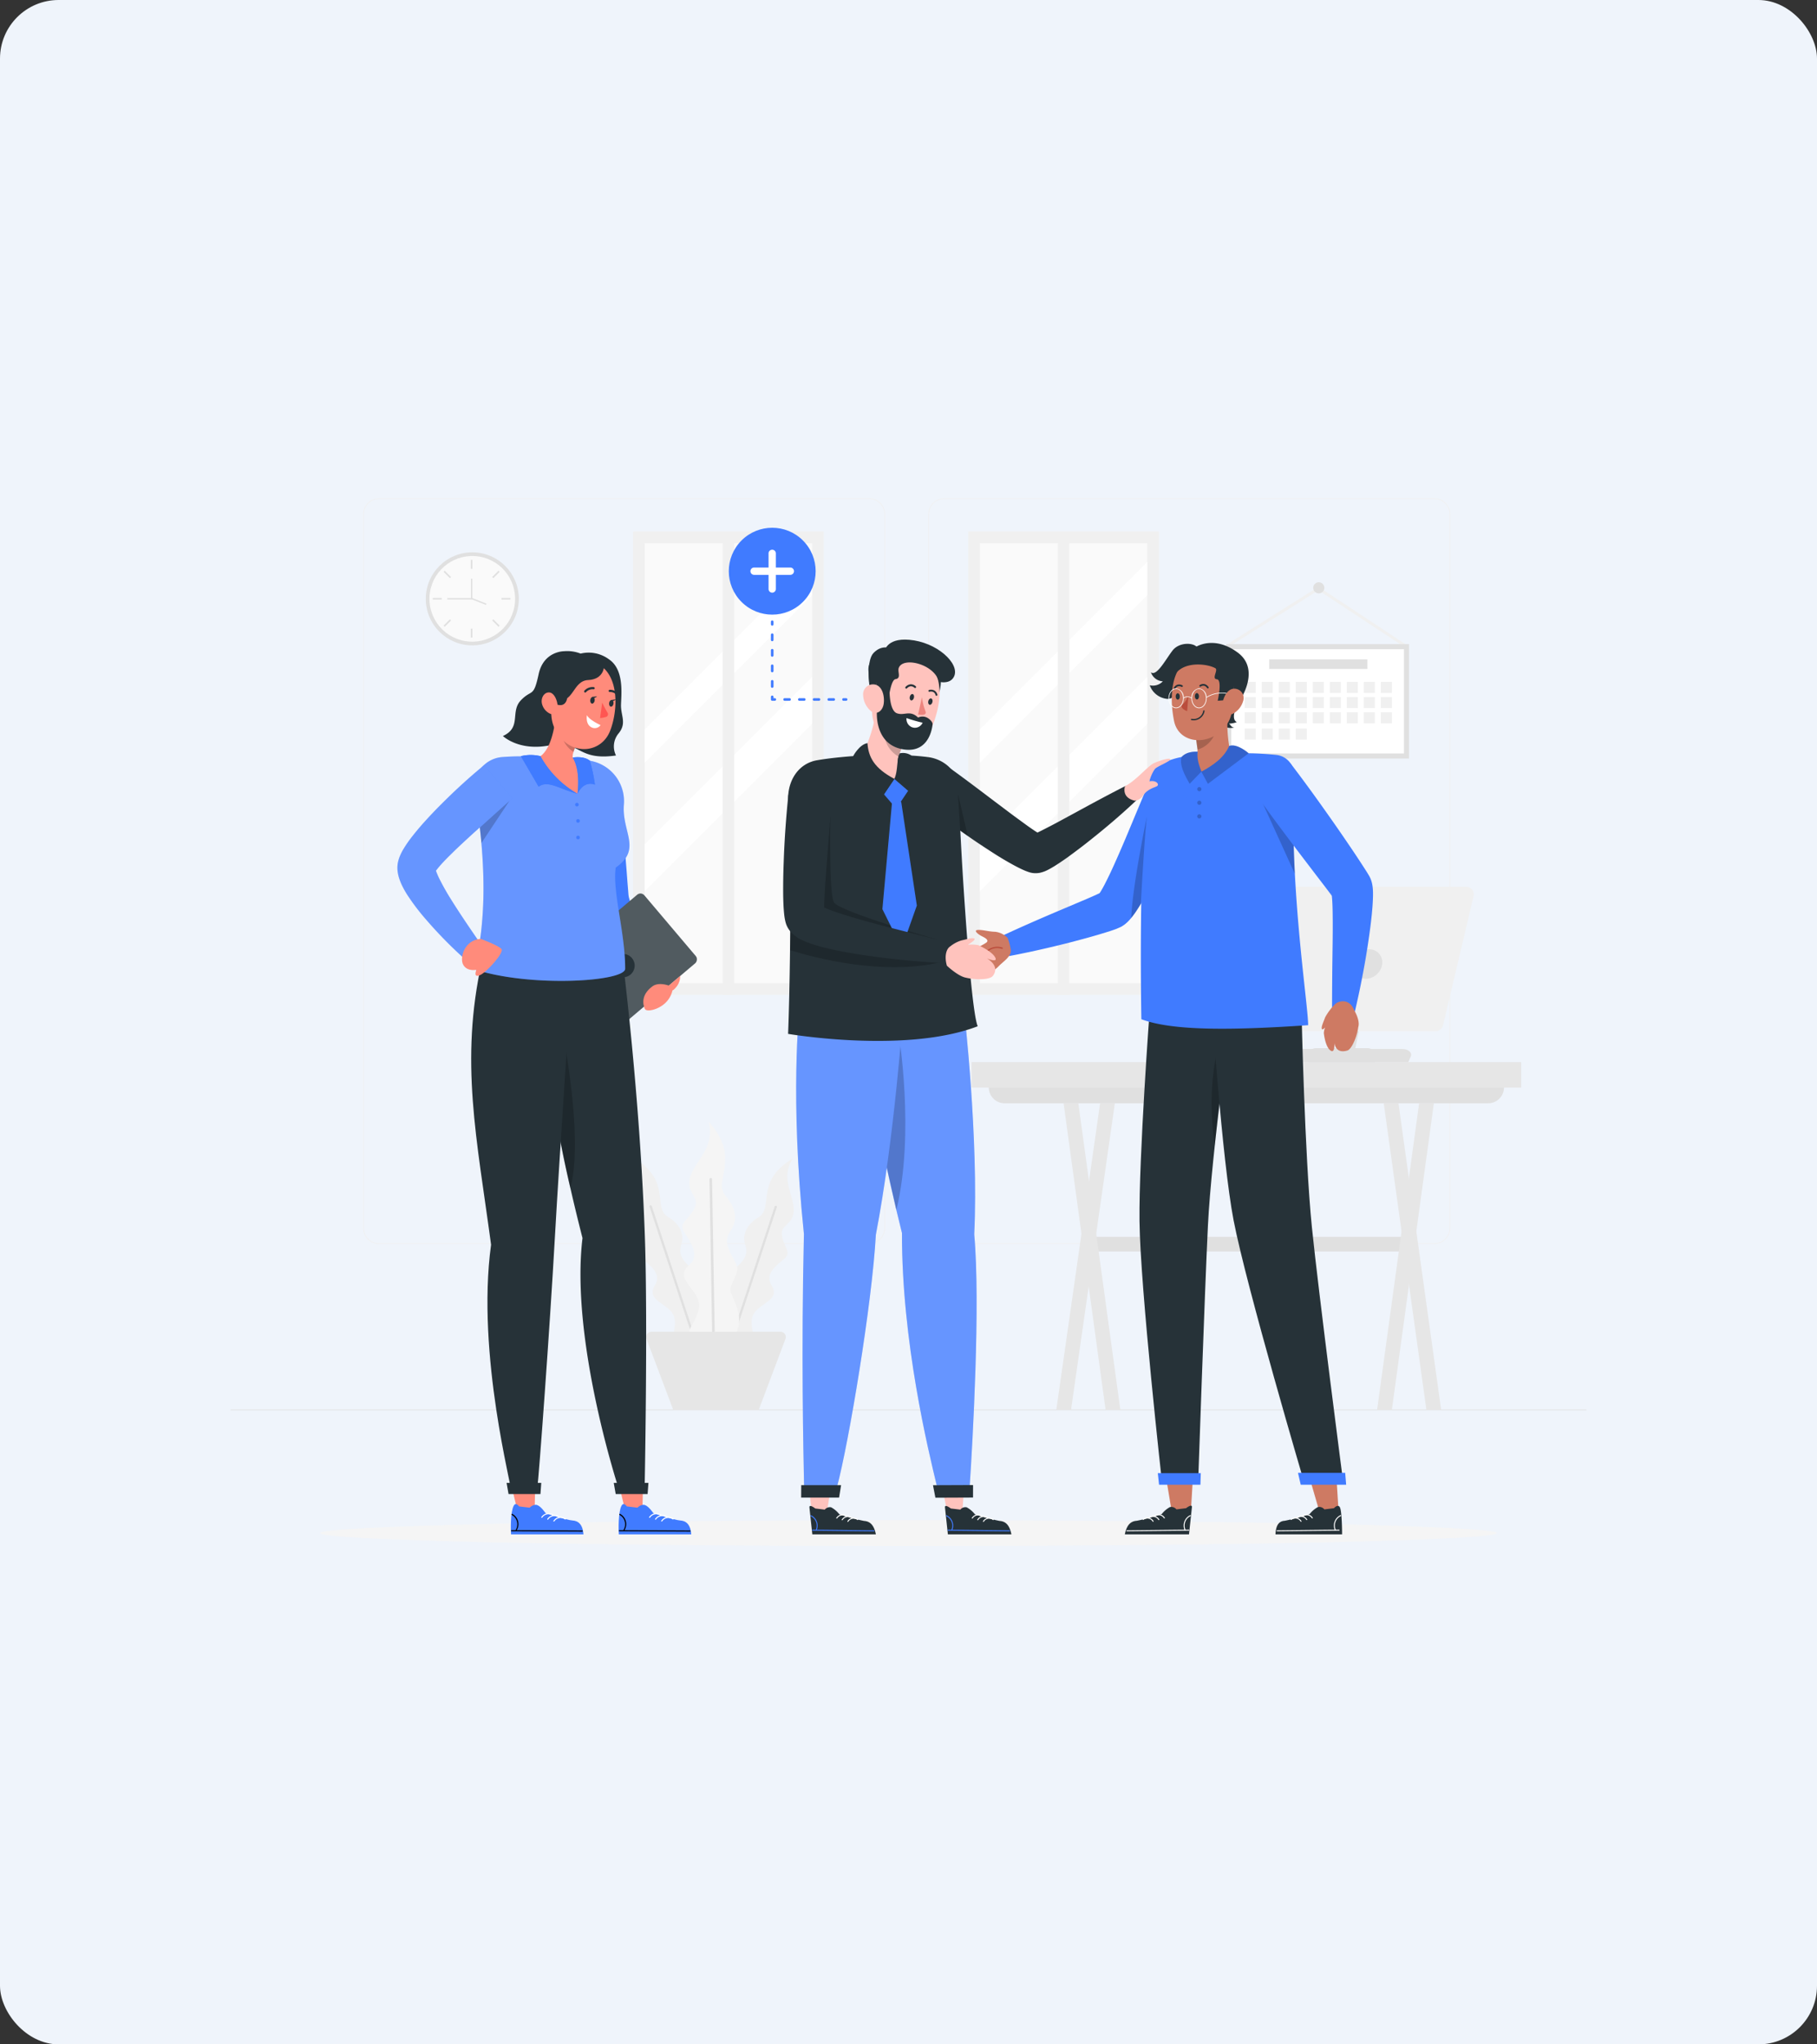 <svg xmlns="http://www.w3.org/2000/svg" width="496" height="558" viewBox="0 0 496 558">
  <rect x="0" y="0" width="496" height="558" fill="#333333" stroke="none"/>
  <g id="Bias-free_Hiring" data-name="Bias-free Hiring" transform="translate(-1072 -2397)">
    <rect id="Rectangle_26677" data-name="Rectangle 26677" width="496" height="558" rx="16" transform="translate(1072 2397)" fill="#eff4fb"/>
    <g id="Group_12294" data-name="Group 12294" transform="translate(1134.172 2458.853)">
      <g id="Background_complete" data-name="Background complete" transform="translate(0.788 74.147)">
        <g id="Group_12177" data-name="Group 12177">
          <g id="Group_12028" data-name="Group 12028">
            <g id="Group_12025" data-name="Group 12025" transform="translate(36.182)">
              <g id="Group_12022" data-name="Group 12022" transform="translate(154.271)">
                <g id="Group_12021" data-name="Group 12021">
                  <path id="Path_54515" data-name="Path 54515" d="M396.22,277.69H262.439a4.344,4.344,0,0,1-4.339-4.34V78.486a4.344,4.344,0,0,1,4.339-4.339H396.22a4.344,4.344,0,0,1,4.339,4.339V273.351A4.344,4.344,0,0,1,396.22,277.69ZM262.439,74.332a4.158,4.158,0,0,0-4.154,4.154V273.351a4.159,4.159,0,0,0,4.154,4.154H396.22a4.159,4.159,0,0,0,4.154-4.154V78.486a4.158,4.158,0,0,0-4.154-4.154Z" transform="translate(-258.1 -74.147)" fill="#f0f0f0"/>
                </g>
              </g>
              <g id="Group_12024" data-name="Group 12024">
                <g id="Group_12023" data-name="Group 12023">
                  <path id="Path_54516" data-name="Path 54516" d="M187.792,277.69H54.011a4.344,4.344,0,0,1-4.339-4.34V78.486a4.344,4.344,0,0,1,4.339-4.339H187.792a4.344,4.344,0,0,1,4.34,4.339V273.351A4.344,4.344,0,0,1,187.792,277.69ZM54.011,74.332a4.159,4.159,0,0,0-4.154,4.154V273.351a4.159,4.159,0,0,0,4.154,4.154H187.792a4.159,4.159,0,0,0,4.155-4.154V78.486a4.159,4.159,0,0,0-4.155-4.154Z" transform="translate(-49.672 -74.147)" fill="#f0f0f0"/>
                </g>
              </g>
            </g>
            <g id="Group_12027" data-name="Group 12027" transform="translate(0 248.745)">
              <g id="Group_12026" data-name="Group 12026">
                <rect id="Rectangle_27637" data-name="Rectangle 27637" width="370.082" height="0.185" fill="#e0e0e0"/>
              </g>
            </g>
          </g>
          <g id="Group_12093" data-name="Group 12093" transform="translate(202.238 106.037)">
            <g id="Group_12092" data-name="Group 12092">
              <g id="Group_12063" data-name="Group 12063" transform="translate(0 47.867)">
                <g id="Group_12032" data-name="Group 12032" transform="translate(4.719 6.919)">
                  <g id="Group_12031" data-name="Group 12031">
                    <g id="Group_12030" data-name="Group 12030">
                      <g id="Group_12029" data-name="Group 12029">
                        <path id="Path_54517" data-name="Path 54517" d="M421.028,291.426H280.4a4.31,4.31,0,0,0,4.311,4.311h132.01a4.311,4.311,0,0,0,4.311-4.311Z" transform="translate(-280.397 -291.426)" fill="#e0e0e0"/>
                      </g>
                    </g>
                  </g>
                </g>
                <g id="Group_12036" data-name="Group 12036" transform="translate(33.612 47.691)">
                  <g id="Group_12035" data-name="Group 12035">
                    <g id="Group_12034" data-name="Group 12034">
                      <g id="Group_12033" data-name="Group 12033">
                        <rect id="Rectangle_27638" data-name="Rectangle 27638" width="84.117" height="3.989" fill="#e0e0e0"/>
                      </g>
                    </g>
                  </g>
                </g>
                <g id="Group_12041" data-name="Group 12041" transform="translate(110.725 11.229)">
                  <g id="Group_12040" data-name="Group 12040">
                    <g id="Group_12039" data-name="Group 12039">
                      <g id="Group_12038" data-name="Group 12038">
                        <g id="Group_12037" data-name="Group 12037">
                          <path id="Path_54518" data-name="Path 54518" d="M427.643,380.913l11.466-83.663h-4.027l-11.466,83.663Z" transform="translate(-423.617 -297.25)" fill="#e6e6e6"/>
                        </g>
                      </g>
                    </g>
                  </g>
                </g>
                <g id="Group_12046" data-name="Group 12046" transform="translate(112.527 11.229)">
                  <g id="Group_12045" data-name="Group 12045">
                    <g id="Group_12044" data-name="Group 12044">
                      <g id="Group_12043" data-name="Group 12043">
                        <g id="Group_12042" data-name="Group 12042">
                          <path id="Path_54519" data-name="Path 54519" d="M437.7,380.913,426.052,297.25h4.027l11.651,83.663Z" transform="translate(-426.052 -297.25)" fill="#e6e6e6"/>
                        </g>
                      </g>
                    </g>
                  </g>
                </g>
                <g id="Group_12051" data-name="Group 12051" transform="translate(23.149 11.229)">
                  <g id="Group_12050" data-name="Group 12050">
                    <g id="Group_12049" data-name="Group 12049">
                      <g id="Group_12048" data-name="Group 12048">
                        <g id="Group_12047" data-name="Group 12047">
                          <path id="Path_54520" data-name="Path 54520" d="M309.324,380.913,321.28,297.25h-4.027L305.3,380.913Z" transform="translate(-305.297 -297.25)" fill="#e6e6e6"/>
                        </g>
                      </g>
                    </g>
                  </g>
                </g>
                <g id="Group_12056" data-name="Group 12056" transform="translate(25.136 11.229)">
                  <g id="Group_12055" data-name="Group 12055">
                    <g id="Group_12054" data-name="Group 12054">
                      <g id="Group_12053" data-name="Group 12053">
                        <g id="Group_12052" data-name="Group 12052">
                          <path id="Path_54521" data-name="Path 54521" d="M319.448,380.913,307.982,297.25h4.027l11.466,83.663Z" transform="translate(-307.982 -297.25)" fill="#e6e6e6"/>
                        </g>
                      </g>
                    </g>
                  </g>
                </g>
                <g id="Group_12062" data-name="Group 12062">
                  <g id="Group_12061" data-name="Group 12061">
                    <g id="Group_12060" data-name="Group 12060">
                      <g id="Group_12059" data-name="Group 12059">
                        <g id="Group_12058" data-name="Group 12058">
                          <g id="Group_12057" data-name="Group 12057">
                            <rect id="Rectangle_27639" data-name="Rectangle 27639" width="150.068" height="6.946" fill="#e6e6e6"/>
                          </g>
                        </g>
                      </g>
                    </g>
                  </g>
                </g>
              </g>
              <g id="Group_12091" data-name="Group 12091" transform="translate(54.085)">
                <g id="Group_12090" data-name="Group 12090">
                  <g id="Group_12089" data-name="Group 12089">
                    <g id="Group_12065" data-name="Group 12065" transform="translate(0 44.286)">
                      <g id="Group_12064" data-name="Group 12064">
                        <path id="Path_54522" data-name="Path 54522" d="M347.093,280.848h65.123l.707-1.6c.445-1.006-.715-2.008-2.323-2.008H350.508a2.5,2.5,0,0,0-2.324,1.138Z" transform="translate(-347.093 -277.241)" fill="#e0e0e0"/>
                      </g>
                    </g>
                    <g id="Group_12070" data-name="Group 12070" transform="translate(19.18)">
                      <g id="Group_12069" data-name="Group 12069">
                        <g id="Group_12068" data-name="Group 12068">
                          <g id="Group_12067" data-name="Group 12067">
                            <g id="Group_12066" data-name="Group 12066">
                              <path id="Path_54523" data-name="Path 54523" d="M436.8,219.969l-8.336,35.256a2.082,2.082,0,0,1-2.027,1.6H375.09a2.082,2.082,0,0,1-2.027-2.561L381.4,219.01a2.083,2.083,0,0,1,2.027-1.6h51.351A2.082,2.082,0,0,1,436.8,219.969Z" transform="translate(-373.006 -217.408)" fill="#f0f0f0"/>
                            </g>
                          </g>
                        </g>
                      </g>
                    </g>
                    <g id="Group_12076" data-name="Group 12076" transform="translate(49.965 17.07)">
                      <g id="Group_12075" data-name="Group 12075">
                        <g id="Group_12074" data-name="Group 12074">
                          <g id="Group_12073" data-name="Group 12073">
                            <g id="Group_12072" data-name="Group 12072">
                              <g id="Group_12071" data-name="Group 12071">
                                <path id="Path_54524" data-name="Path 54524" d="M422.659,244.489a4.6,4.6,0,0,1-4.461,4.018,3.53,3.53,0,0,1-3.575-4.018,4.6,4.6,0,0,1,4.46-4.018A3.53,3.53,0,0,1,422.659,244.489Z" transform="translate(-414.599 -240.471)" fill="#e0e0e0"/>
                              </g>
                            </g>
                          </g>
                        </g>
                      </g>
                    </g>
                    <g id="Group_12082" data-name="Group 12082" transform="translate(19.18)">
                      <g id="Group_12081" data-name="Group 12081">
                        <g id="Group_12080" data-name="Group 12080">
                          <g id="Group_12079" data-name="Group 12079">
                            <g id="Group_12078" data-name="Group 12078">
                              <g id="Group_12077" data-name="Group 12077">
                                <path id="Path_54525" data-name="Path 54525" d="M385.459,217.408l-8.875,39.42h-1.5a2.082,2.082,0,0,1-2.027-2.561L381.4,219.01a2.083,2.083,0,0,1,2.027-1.6Z" transform="translate(-373.006 -217.408)" fill="#e0e0e0"/>
                              </g>
                            </g>
                          </g>
                        </g>
                      </g>
                    </g>
                    <g id="Group_12085" data-name="Group 12085" transform="translate(44.758 39.419)">
                      <g id="Group_12084" data-name="Group 12084">
                        <g id="Group_12083" data-name="Group 12083">
                          <path id="Path_54526" data-name="Path 54526" d="M409.313,270.666l-1.75,8.375h5.145l1.75-8.375Z" transform="translate(-407.563 -270.666)" fill="#e0e0e0"/>
                        </g>
                      </g>
                    </g>
                    <g id="Group_12088" data-name="Group 12088" transform="translate(37.071 44.054)">
                      <g id="Group_12087" data-name="Group 12087">
                        <g id="Group_12086" data-name="Group 12086">
                          <path id="Path_54527" data-name="Path 54527" d="M397.356,279.25l1.054-1.48a2,2,0,0,1,1.634-.843h14.107A2,2,0,0,1,415.927,278l.71,1.358a.954.954,0,0,1-.845,1.4H398.134A.954.954,0,0,1,397.356,279.25Z" transform="translate(-397.178 -276.927)" fill="#e0e0e0"/>
                        </g>
                      </g>
                    </g>
                  </g>
                </g>
              </g>
            </g>
          </g>
          <g id="Group_12101" data-name="Group 12101" transform="translate(271.756 22.93)">
            <g id="Group_12094" data-name="Group 12094" transform="translate(0.423 1.229)">
              <path id="Path_54528" data-name="Path 54528" d="M368.942,123.077l-.425-.675L393.3,106.786l24.176,15.966-.44.665-23.747-15.682Z" transform="translate(-368.517 -106.786)" fill="#f0f0f0"/>
            </g>
            <g id="Group_12100" data-name="Group 12100" transform="translate(0 16.885)">
              <rect id="Rectangle_27640" data-name="Rectangle 27640" width="49.913" height="31.219" fill="#e0e0e0"/>
              <rect id="Rectangle_27641" data-name="Rectangle 27641" width="28.453" height="47.148" transform="translate(48.53 1.383) rotate(90)" fill="#fff"/>
              <g id="Group_12099" data-name="Group 12099" transform="translate(5.07 10.304)">
                <g id="Group_12095" data-name="Group 12095">
                  <rect id="Rectangle_27642" data-name="Rectangle 27642" width="3.013" height="3.013" fill="#f0f0f0"/>
                  <rect id="Rectangle_27643" data-name="Rectangle 27643" width="3.013" height="3.013" transform="translate(4.644)" fill="#f0f0f0"/>
                  <rect id="Rectangle_27644" data-name="Rectangle 27644" width="3.013" height="3.013" transform="translate(9.289)" fill="#f0f0f0"/>
                  <rect id="Rectangle_27645" data-name="Rectangle 27645" width="3.013" height="3.013" transform="translate(13.933)" fill="#f0f0f0"/>
                  <rect id="Rectangle_27646" data-name="Rectangle 27646" width="3.013" height="3.013" transform="translate(18.577)" fill="#f0f0f0"/>
                  <rect id="Rectangle_27647" data-name="Rectangle 27647" width="3.013" height="3.013" transform="translate(23.222)" fill="#f0f0f0"/>
                  <rect id="Rectangle_27648" data-name="Rectangle 27648" width="3.013" height="3.013" transform="translate(27.866)" fill="#f0f0f0"/>
                  <rect id="Rectangle_27649" data-name="Rectangle 27649" width="3.013" height="3.013" transform="translate(32.51)" fill="#f0f0f0"/>
                  <rect id="Rectangle_27650" data-name="Rectangle 27650" width="3.013" height="3.013" transform="translate(37.154)" fill="#f0f0f0"/>
                </g>
                <g id="Group_12096" data-name="Group 12096" transform="translate(0 4.146)">
                  <rect id="Rectangle_27651" data-name="Rectangle 27651" width="3.013" height="3.013" fill="#f0f0f0"/>
                  <rect id="Rectangle_27652" data-name="Rectangle 27652" width="3.013" height="3.013" transform="translate(4.644)" fill="#f0f0f0"/>
                  <rect id="Rectangle_27653" data-name="Rectangle 27653" width="3.013" height="3.013" transform="translate(9.289)" fill="#f0f0f0"/>
                  <rect id="Rectangle_27654" data-name="Rectangle 27654" width="3.013" height="3.013" transform="translate(13.933)" fill="#f0f0f0"/>
                  <rect id="Rectangle_27655" data-name="Rectangle 27655" width="3.013" height="3.013" transform="translate(18.577)" fill="#f0f0f0"/>
                  <rect id="Rectangle_27656" data-name="Rectangle 27656" width="3.013" height="3.013" transform="translate(23.222)" fill="#f0f0f0"/>
                  <rect id="Rectangle_27657" data-name="Rectangle 27657" width="3.013" height="3.013" transform="translate(27.866)" fill="#f0f0f0"/>
                  <rect id="Rectangle_27658" data-name="Rectangle 27658" width="3.013" height="3.013" transform="translate(32.51)" fill="#f0f0f0"/>
                  <rect id="Rectangle_27659" data-name="Rectangle 27659" width="3.013" height="3.013" transform="translate(37.154)" fill="#f0f0f0"/>
                </g>
                <g id="Group_12097" data-name="Group 12097" transform="translate(0 8.291)">
                  <rect id="Rectangle_27660" data-name="Rectangle 27660" width="3.013" height="3.013" fill="#f0f0f0"/>
                  <rect id="Rectangle_27661" data-name="Rectangle 27661" width="3.013" height="3.013" transform="translate(4.644)" fill="#f0f0f0"/>
                  <rect id="Rectangle_27662" data-name="Rectangle 27662" width="3.013" height="3.013" transform="translate(9.289)" fill="#f0f0f0"/>
                  <rect id="Rectangle_27663" data-name="Rectangle 27663" width="3.013" height="3.013" transform="translate(13.933)" fill="#f0f0f0"/>
                  <rect id="Rectangle_27664" data-name="Rectangle 27664" width="3.013" height="3.013" transform="translate(18.577)" fill="#f0f0f0"/>
                  <rect id="Rectangle_27665" data-name="Rectangle 27665" width="3.013" height="3.013" transform="translate(23.222)" fill="#f0f0f0"/>
                  <rect id="Rectangle_27666" data-name="Rectangle 27666" width="3.013" height="3.013" transform="translate(27.866)" fill="#f0f0f0"/>
                  <rect id="Rectangle_27667" data-name="Rectangle 27667" width="3.013" height="3.013" transform="translate(32.51)" fill="#f0f0f0"/>
                  <rect id="Rectangle_27668" data-name="Rectangle 27668" width="3.013" height="3.013" transform="translate(37.154)" fill="#f0f0f0"/>
                </g>
                <g id="Group_12098" data-name="Group 12098" transform="translate(0 12.75)">
                  <rect id="Rectangle_27669" data-name="Rectangle 27669" width="3.013" height="3.013" fill="#f0f0f0"/>
                  <rect id="Rectangle_27670" data-name="Rectangle 27670" width="3.013" height="3.013" transform="translate(4.644)" fill="#f0f0f0"/>
                  <rect id="Rectangle_27671" data-name="Rectangle 27671" width="3.013" height="3.013" transform="translate(9.289)" fill="#f0f0f0"/>
                  <rect id="Rectangle_27672" data-name="Rectangle 27672" width="3.013" height="3.013" transform="translate(13.933)" fill="#f0f0f0"/>
                </g>
              </g>
              <rect id="Rectangle_27673" data-name="Rectangle 27673" width="26.801" height="2.603" transform="translate(11.754 4.168)" fill="#e0e0e0"/>
            </g>
            <path id="Path_54529" data-name="Path 54529" d="M403.088,106.639a1.513,1.513,0,1,1-1.513-1.513A1.513,1.513,0,0,1,403.088,106.639Z" transform="translate(-376.29 -105.126)" fill="#e0e0e0"/>
          </g>
          <g id="Group_12102" data-name="Group 12102" transform="translate(201.35 9.078)">
            <rect id="Rectangle_27674" data-name="Rectangle 27674" width="52.048" height="126.457" fill="#f0f0f0"/>
            <rect id="Rectangle_27675" data-name="Rectangle 27675" width="45.698" height="120.106" transform="translate(3.174 3.178)" fill="#fafafa"/>
            <path id="Path_54530" data-name="Path 54530" d="M322.808,97.655v9.067l-45.7,45.705v-9.074Z" transform="translate(-273.937 -89.334)" fill="#fff"/>
            <path id="Path_54531" data-name="Path 54531" d="M322.808,140.025v12.79l-45.7,45.7v-12.8Z" transform="translate(-273.937 -100.343)" fill="#fff"/>
            <rect id="Rectangle_27676" data-name="Rectangle 27676" width="3.146" height="126.457" transform="translate(24.451)" fill="#f0f0f0"/>
          </g>
          <g id="Group_12103" data-name="Group 12103" transform="translate(109.864 9.078)">
            <rect id="Rectangle_27677" data-name="Rectangle 27677" width="52.048" height="126.457" fill="#f0f0f0"/>
            <rect id="Rectangle_27678" data-name="Rectangle 27678" width="45.698" height="120.106" transform="translate(3.174 3.178)" fill="#fafafa"/>
            <path id="Path_54532" data-name="Path 54532" d="M199.2,97.655v9.067l-45.7,45.705v-9.074Z" transform="translate(-150.333 -89.334)" fill="#fff"/>
            <path id="Path_54533" data-name="Path 54533" d="M199.2,140.025v12.79l-45.7,45.7v-12.8Z" transform="translate(-150.333 -100.343)" fill="#fff"/>
            <rect id="Rectangle_27679" data-name="Rectangle 27679" width="3.146" height="126.457" transform="translate(24.451)" fill="#f0f0f0"/>
          </g>
          <g id="Group_12135" data-name="Group 12135" transform="translate(109.714 170.192)">
            <g id="Group_12134" data-name="Group 12134">
              <g id="Group_12133" data-name="Group 12133">
                <g id="Group_12132" data-name="Group 12132">
                  <g id="Group_12112" data-name="Group 12112" transform="translate(0 9.886)">
                    <g id="Group_12109" data-name="Group 12109">
                      <g id="Group_12108" data-name="Group 12108">
                        <g id="Group_12107" data-name="Group 12107">
                          <g id="Group_12106" data-name="Group 12106">
                            <g id="Group_12105" data-name="Group 12105">
                              <g id="Group_12104" data-name="Group 12104">
                                <path id="Path_54534" data-name="Path 54534" d="M165.39,369.218s-6.291,1.394-5.356-2.995.866-6.007-1.691-8-5.129-2.981-3.172-6.139-1.757-5.614-3.677-7.314.248-2.982.756-6.2-2.949-2.731-3.22-6.78,3.841-8.779.3-14.351c0,0,4.749,2.463,6.309,6.789s.3,7.668,3.106,9.313,4.562,4.488,3.609,7.408.4,4.467,2.7,6.6,1.688,2.975,1.4,5.578.289,1.988,2.921,5.544S172.083,368.051,165.39,369.218Z" transform="translate(-149.017 -317.441)" fill="#f0f0f0"/>
                              </g>
                            </g>
                          </g>
                        </g>
                      </g>
                    </g>
                    <g id="Group_12111" data-name="Group 12111" transform="translate(4.634 12.9)">
                      <g id="Group_12110" data-name="Group 12110">
                        <path id="Path_54535" data-name="Path 54535" d="M167.912,373.552a.337.337,0,0,1-.032-.068l-12.586-38.2a.314.314,0,0,1,.2-.4h.006a.315.315,0,0,1,.391.2l12.587,38.2a.339.339,0,0,1,.016.093Z" transform="translate(-155.278 -334.869)" fill="#e0e0e0"/>
                      </g>
                    </g>
                  </g>
                  <g id="Group_12121" data-name="Group 12121" transform="translate(22.098 10.081)">
                    <g id="Group_12115" data-name="Group 12115">
                      <g id="Group_12114" data-name="Group 12114">
                        <g id="Group_12113" data-name="Group 12113">
                          <path id="Path_54536" data-name="Path 54536" d="M184.5,369.207s6.257,1.386,5.328-2.979-.862-5.975,1.682-7.96,5.1-2.964,3.155-6.106,1.748-5.584,3.657-7.275-.246-2.967-.751-6.163,2.933-2.716,3.2-6.743-3.821-8.733-.3-14.276c0,0-4.724,2.45-6.276,6.753s-.3,7.627-3.089,9.262-4.538,4.465-3.59,7.369-.4,4.442-2.687,6.561-1.679,2.958-1.394,5.548-.287,1.977-2.906,5.515S177.84,368.047,184.5,369.207Z" transform="translate(-178.873 -317.705)" fill="#f0f0f0"/>
                        </g>
                      </g>
                    </g>
                    <g id="Group_12120" data-name="Group 12120" transform="translate(4.157 12.831)">
                      <g id="Group_12119" data-name="Group 12119">
                        <g id="Group_12118" data-name="Group 12118">
                          <g id="Group_12117" data-name="Group 12117">
                            <g id="Group_12116" data-name="Group 12116">
                              <path id="Path_54537" data-name="Path 54537" d="M184.49,373.348a.334.334,0,0,1,.016-.093l12.52-38a.313.313,0,0,1,.388-.2l.006,0a.312.312,0,0,1,.2.393l-12.521,38a.282.282,0,0,1-.032.067Z" transform="translate(-184.49 -335.04)" fill="#e0e0e0"/>
                            </g>
                          </g>
                        </g>
                      </g>
                    </g>
                  </g>
                  <g id="Group_12129" data-name="Group 12129" transform="translate(13.583)">
                    <g id="Group_12123" data-name="Group 12123">
                      <g id="Group_12122" data-name="Group 12122">
                        <path id="Path_54538" data-name="Path 54538" d="M174.56,364.873s-7.2-.6-4.742-4.986,2.923-6.146.847-9.132-4.5-4.9-1.358-7.628-.018-6.6-1.509-9.055,1.255-3.112,2.867-6.385-2.252-3.9-1.2-8.331,7.03-8.128,5.093-15.27c0,0,4.269,4.215,4.5,9.367s-2.225,8.313.234,11.006,3.4,6.322,1.4,9.132-1.053,4.918.7,7.962.819,3.747-.352,6.439-.352,2.224,1.288,6.908S182.117,365.847,174.56,364.873Z" transform="translate(-167.369 -304.085)" fill="#f5f5f5"/>
                      </g>
                    </g>
                    <g id="Group_12128" data-name="Group 12128" transform="translate(7.41 15.338)">
                      <g id="Group_12127" data-name="Group 12127">
                        <g id="Group_12126" data-name="Group 12126">
                          <g id="Group_12125" data-name="Group 12125">
                            <g id="Group_12124" data-name="Group 12124">
                              <path id="Path_54539" data-name="Path 54539" d="M178.186,370.347a.34.34,0,0,1-.012-.083l-.793-45.1a.351.351,0,0,1,.344-.357h.007a.352.352,0,0,1,.352.345l.793,45.1a.338.338,0,0,1-.014.106Z" transform="translate(-177.381 -324.808)" fill="#e0e0e0"/>
                            </g>
                          </g>
                        </g>
                      </g>
                    </g>
                  </g>
                  <g id="Group_12131" data-name="Group 12131" transform="translate(3.715 57.305)">
                    <g id="Group_12130" data-name="Group 12130">
                      <path id="Path_54540" data-name="Path 54540" d="M190.7,381.507H155.486a1.448,1.448,0,0,0-1.355,1.959l.521,1.383.329.876.945,2.509.33.876.971,2.577.329.875,3.874,10.285h23.328l3.874-10.285.329-.875.971-2.577.331-.876.944-2.509.329-.876.521-1.383A1.449,1.449,0,0,0,190.7,381.507Z" transform="translate(-154.036 -381.507)" fill="#e6e6e6"/>
                    </g>
                  </g>
                </g>
              </g>
            </g>
          </g>
          <g id="Group_12176" data-name="Group 12176" transform="translate(52.499 13.984)">
            <g id="Group_12138" data-name="Group 12138" transform="translate(0.773 0.773)">
              <g id="Group_12137" data-name="Group 12137">
                <g id="Group_12136" data-name="Group 12136">
                  <circle id="Ellipse_4313" data-name="Ellipse 4313" cx="12.696" cy="12.696" r="12.696" fill="#e0e0e0"/>
                </g>
              </g>
            </g>
            <g id="Group_12141" data-name="Group 12141" transform="translate(0 0)">
              <g id="Group_12140" data-name="Group 12140">
                <g id="Group_12139" data-name="Group 12139">
                  <circle id="Ellipse_4314" data-name="Ellipse 4314" cx="11.696" cy="11.696" r="11.696" transform="matrix(0.165, -0.986, 0.986, 0.165, 0, 23.069)" fill="#fafafa"/>
                </g>
              </g>
            </g>
            <g id="Group_12148" data-name="Group 12148" transform="translate(13.063 2.837)">
              <g id="Group_12144" data-name="Group 12144">
                <g id="Group_12143" data-name="Group 12143">
                  <g id="Group_12142" data-name="Group 12142">
                    <rect id="Rectangle_27680" data-name="Rectangle 27680" width="0.438" height="2.439" fill="#e0e0e0"/>
                  </g>
                </g>
              </g>
              <g id="Group_12147" data-name="Group 12147" transform="translate(0 18.763)">
                <g id="Group_12146" data-name="Group 12146">
                  <g id="Group_12145" data-name="Group 12145">
                    <rect id="Rectangle_27681" data-name="Rectangle 27681" width="0.438" height="2.439" fill="#e0e0e0"/>
                  </g>
                </g>
              </g>
            </g>
            <g id="Group_12155" data-name="Group 12155" transform="translate(2.681 13.22)">
              <g id="Group_12151" data-name="Group 12151">
                <g id="Group_12150" data-name="Group 12150">
                  <g id="Group_12149" data-name="Group 12149">
                    <rect id="Rectangle_27682" data-name="Rectangle 27682" width="2.439" height="0.438" fill="#e0e0e0"/>
                  </g>
                </g>
              </g>
              <g id="Group_12154" data-name="Group 12154" transform="translate(18.763)">
                <g id="Group_12153" data-name="Group 12153">
                  <g id="Group_12152" data-name="Group 12152">
                    <rect id="Rectangle_27683" data-name="Rectangle 27683" width="2.439" height="0.438" fill="#e0e0e0"/>
                  </g>
                </g>
              </g>
            </g>
            <g id="Group_12162" data-name="Group 12162" transform="translate(5.631 5.787)">
              <g id="Group_12158" data-name="Group 12158" transform="translate(13.267 0)">
                <g id="Group_12157" data-name="Group 12157">
                  <g id="Group_12156" data-name="Group 12156">
                    <rect id="Rectangle_27684" data-name="Rectangle 27684" width="2.439" height="0.438" transform="translate(0 1.725) rotate(-45.007)" fill="#e0e0e0"/>
                  </g>
                </g>
              </g>
              <g id="Group_12161" data-name="Group 12161" transform="translate(0 13.268)">
                <g id="Group_12160" data-name="Group 12160" transform="translate(0 0)">
                  <g id="Group_12159" data-name="Group 12159">
                    <rect id="Rectangle_27685" data-name="Rectangle 27685" width="2.439" height="0.438" transform="translate(0 1.725) rotate(-45.007)" fill="#e0e0e0"/>
                  </g>
                </g>
              </g>
            </g>
            <g id="Group_12169" data-name="Group 12169" transform="translate(5.631 5.788)">
              <g id="Group_12165" data-name="Group 12165" transform="translate(0 0)">
                <g id="Group_12164" data-name="Group 12164">
                  <g id="Group_12163" data-name="Group 12163">
                    <rect id="Rectangle_27686" data-name="Rectangle 27686" width="0.438" height="2.439" transform="translate(0 0.31) rotate(-45)" fill="#e0e0e0"/>
                  </g>
                </g>
              </g>
              <g id="Group_12168" data-name="Group 12168" transform="translate(13.267 13.268)">
                <g id="Group_12167" data-name="Group 12167" transform="translate(0 0)">
                  <g id="Group_12166" data-name="Group 12166">
                    <rect id="Rectangle_27687" data-name="Rectangle 27687" width="0.438" height="2.439" transform="translate(0 0.31) rotate(-45.007)" fill="#e0e0e0"/>
                  </g>
                </g>
              </g>
            </g>
            <g id="Group_12172" data-name="Group 12172" transform="translate(13.063 13.149)">
              <g id="Group_12171" data-name="Group 12171" transform="translate(0 0)">
                <g id="Group_12170" data-name="Group 12170">
                  <rect id="Rectangle_27688" data-name="Rectangle 27688" width="0.375" height="4.445" transform="translate(0 0.349) rotate(-68.508)" fill="#e0e0e0"/>
                </g>
              </g>
            </g>
            <g id="Group_12175" data-name="Group 12175" transform="translate(6.648 7.956)">
              <g id="Group_12174" data-name="Group 12174">
                <g id="Group_12173" data-name="Group 12173">
                  <path id="Path_54541" data-name="Path 54541" d="M87.52,109.459H80.7v-.375h6.446v-5.295h.375Z" transform="translate(-80.699 -103.789)" fill="#e0e0e0"/>
                </g>
              </g>
            </g>
          </g>
        </g>
      </g>
      <g id="Shadow" transform="translate(25.251 353.061)">
        <g id="Group_12180" data-name="Group 12180">
          <g id="Group_12179" data-name="Group 12179">
            <path id="Path_54544" data-name="Path 54544" d="M354.994,454.518c0,1.957-71.893,3.543-160.578,3.543s-160.577-1.586-160.577-3.543,71.893-3.544,160.577-3.544S354.994,452.56,354.994,454.518Z" transform="translate(-33.839 -450.974)" fill="#f5f5f5"/>
          </g>
        </g>
      </g>
      <g id="Symbol" transform="translate(131.86 77.286)">
        <g id="Group_12181" data-name="Group 12181" transform="translate(0)">
          <circle id="Ellipse_4315" data-name="Ellipse 4315" cx="11.856" cy="11.856" r="11.856" transform="translate(0 16.767) rotate(-45)" fill="#407bff"/>
          <path id="Path_54545" data-name="Path 54545" d="M204.383,98.951v.007a1,1,0,0,1-1,.993h-3.952V103.9a1,1,0,0,1-1.992,0V99.951h-3.952a1,1,0,0,1-.993-.993v-.007a1,1,0,0,1,.993-.993h3.952V94.006a1,1,0,0,1,1.992,0v3.952h3.952A1,1,0,0,1,204.383,98.951Z" transform="translate(-181.672 -82.188)" fill="#fff"/>
          <path id="Path_54546" data-name="Path 54546" d="M200.4,120.625a.353.353,0,0,1-.354-.354v-.708a.354.354,0,1,1,.708,0v.708A.353.353,0,0,1,200.4,120.625Zm.354,16.613v-1.414a.354.354,0,0,0-.708,0v1.414a.354.354,0,1,0,.708,0Zm0-4.242v-1.414a.354.354,0,0,0-.708,0V133a.354.354,0,0,0,.708,0Zm0-4.242v-1.414a.354.354,0,1,0-.708,0v1.414a.354.354,0,1,0,.708,0Zm0-4.241V123.1a.354.354,0,0,0-.708,0v1.414a.354.354,0,0,0,.708,0Zm.708,16.26a.354.354,0,0,0-.354-.354h-.354v-.354a.354.354,0,1,0-.708,0v.708a.353.353,0,0,0,.354.354h.708A.354.354,0,0,0,201.463,140.773Zm16.078,0a.354.354,0,0,0-.355-.354h-1.34a.354.354,0,1,0,0,.708h1.34A.354.354,0,0,0,217.541,140.773Zm-4.02,0a.354.354,0,0,0-.354-.354h-1.34a.354.354,0,0,0,0,.708h1.34A.354.354,0,0,0,213.521,140.773Zm-4.019,0a.354.354,0,0,0-.354-.354h-1.34a.354.354,0,0,0,0,.708h1.34A.354.354,0,0,0,209.5,140.773Zm-4.019,0a.354.354,0,0,0-.354-.354h-1.34a.354.354,0,1,0,0,.708h1.34A.354.354,0,0,0,205.483,140.773Zm15.445,0a.354.354,0,0,0-.354-.354h-.708a.354.354,0,1,0,0,.708h.708A.354.354,0,0,0,220.928,140.773Z" transform="translate(-183.635 -88.995)" fill="#407bff"/>
        </g>
      </g>
      <g id="Character_3" data-name="Character 3" transform="translate(199.488 113.637)">
        <g id="Group_12228" data-name="Group 12228">
          <g id="Group_12204" data-name="Group 12204" transform="translate(86.519 225.376)">
            <g id="Group_12184" data-name="Group 12184" transform="translate(8.754)">
              <g id="Group_12183" data-name="Group 12183">
                <g id="Group_12182" data-name="Group 12182">
                  <path id="Path_54547" data-name="Path 54547" d="M405.7,432l.744,11.9-5.071.4-3.406-11.7Z" transform="translate(-397.962 -431.996)" fill="#ce7a63"/>
                </g>
              </g>
            </g>
            <g id="Group_12187" data-name="Group 12187" transform="translate(0 10.168)">
              <g id="Group_12186" data-name="Group 12186">
                <g id="Group_12185" data-name="Group 12185">
                  <path id="Path_54548" data-name="Path 54548" d="M399.476,446.68a1.775,1.775,0,0,0-1.763-.632,7.278,7.278,0,0,0-2.276,1.942,56.625,56.625,0,0,1-6.791,1.8c-1.444.09-2.394,1.017-2.511,3.7h18.183s0-6.308-.617-7.4c-.535-.947-1.608.271-1.608.271Z" transform="translate(-386.135 -445.734)" fill="#263238"/>
                </g>
              </g>
            </g>
            <g id="Group_12191" data-name="Group 12191" transform="translate(0.282 12.676)">
              <g id="Group_12190" data-name="Group 12190">
                <g id="Group_12189" data-name="Group 12189">
                  <g id="Group_12188" data-name="Group 12188">
                    <path id="Path_54549" data-name="Path 54549" d="M386.649,453.545l3.153-.037q6.9-.072,13.8-.139a.137.137,0,0,0,0-.273c-.309.006-.625.006-.934.006a.057.057,0,0,0-.006-.03,2.878,2.878,0,0,1,1.42-3.7.133.133,0,0,0-.134-.23,3.145,3.145,0,0,0-1.558,3.967l-1.947.018-13.791.146A.137.137,0,0,0,386.649,453.545Z" transform="translate(-386.517 -449.121)" fill="#fff"/>
                  </g>
                </g>
              </g>
            </g>
            <g id="Group_12195" data-name="Group 12195" transform="translate(7.226 12.43)">
              <g id="Group_12194" data-name="Group 12194">
                <g id="Group_12193" data-name="Group 12193">
                  <g id="Group_12192" data-name="Group 12192">
                    <path id="Path_54550" data-name="Path 54550" d="M398.594,449.883a1.7,1.7,0,0,0-2.5-.453c-.14.1-.275-.131-.136-.234a1.967,1.967,0,0,1,2.872.551c.1.142-.134.278-.234.136Z" transform="translate(-395.898 -448.789)" fill="#fff"/>
                  </g>
                </g>
              </g>
            </g>
            <g id="Group_12199" data-name="Group 12199" transform="translate(5.718 12.885)">
              <g id="Group_12198" data-name="Group 12198">
                <g id="Group_12197" data-name="Group 12197">
                  <g id="Group_12196" data-name="Group 12196">
                    <path id="Path_54551" data-name="Path 54551" d="M396.556,450.5a1.7,1.7,0,0,0-2.5-.453c-.139.1-.275-.13-.136-.234a1.967,1.967,0,0,1,2.872.551c.1.142-.134.278-.234.136Z" transform="translate(-393.86 -449.404)" fill="#fff"/>
                  </g>
                </g>
              </g>
            </g>
            <g id="Group_12203" data-name="Group 12203" transform="translate(4.16 13.34)">
              <g id="Group_12202" data-name="Group 12202">
                <g id="Group_12201" data-name="Group 12201">
                  <g id="Group_12200" data-name="Group 12200">
                    <path id="Path_54552" data-name="Path 54552" d="M394.451,451.113a1.7,1.7,0,0,0-2.5-.453c-.14.1-.275-.13-.137-.234a1.967,1.967,0,0,1,2.872.551c.1.142-.133.278-.234.136Z" transform="translate(-391.755 -450.019)" fill="#fff"/>
                  </g>
                </g>
              </g>
            </g>
          </g>
          <g id="Group_12227" data-name="Group 12227" transform="translate(45.4 225.251)">
            <g id="Group_12207" data-name="Group 12207" transform="translate(10.918)">
              <g id="Group_12206" data-name="Group 12206">
                <g id="Group_12205" data-name="Group 12205">
                  <path id="Path_54553" data-name="Path 54553" d="M353.139,431.827l-.707,12.017-5.12.408-1.98-11.817Z" transform="translate(-345.332 -431.827)" fill="#ce7a63"/>
                </g>
              </g>
            </g>
            <g id="Group_12210" data-name="Group 12210" transform="translate(0 10.234)">
              <g id="Group_12209" data-name="Group 12209">
                <g id="Group_12208" data-name="Group 12208">
                  <path id="Path_54554" data-name="Path 54554" d="M344.66,446.659a1.775,1.775,0,0,0-1.763-.632,7.278,7.278,0,0,0-2.276,1.942,56.638,56.638,0,0,1-6.791,1.8c-1.444.09-2.708.9-3.249,3.7H348.09s.689-6.318.8-7.4-1.608.271-1.608.271Z" transform="translate(-330.581 -445.654)" fill="#263238"/>
                </g>
              </g>
            </g>
            <g id="Group_12214" data-name="Group 12214" transform="translate(0.387 12.801)">
              <g id="Group_12213" data-name="Group 12213">
                <g id="Group_12212" data-name="Group 12212">
                  <g id="Group_12211" data-name="Group 12211">
                    <path id="Path_54555" data-name="Path 54555" d="M331.237,453.545l3.154-.037q6.9-.072,13.8-.139a.137.137,0,0,0,0-.273c-.309.006-.625.006-.934.006a.057.057,0,0,0-.006-.03,2.877,2.877,0,0,1,1.419-3.7.133.133,0,0,0-.133-.23,3.144,3.144,0,0,0-1.559,3.967l-1.947.018-13.791.146A.137.137,0,0,0,331.237,453.545Z" transform="translate(-331.104 -449.121)" fill="#fff"/>
                  </g>
                </g>
              </g>
            </g>
            <g id="Group_12218" data-name="Group 12218" transform="translate(7.964 12.555)">
              <g id="Group_12217" data-name="Group 12217">
                <g id="Group_12216" data-name="Group 12216">
                  <g id="Group_12215" data-name="Group 12215">
                    <path id="Path_54556" data-name="Path 54556" d="M344.037,449.883a1.7,1.7,0,0,0-2.5-.453c-.139.1-.275-.131-.136-.234a1.967,1.967,0,0,1,2.872.551c.1.142-.134.278-.234.136Z" transform="translate(-341.341 -448.789)" fill="#fff"/>
                  </g>
                </g>
              </g>
            </g>
            <g id="Group_12222" data-name="Group 12222" transform="translate(6.456 13.01)">
              <g id="Group_12221" data-name="Group 12221">
                <g id="Group_12220" data-name="Group 12220">
                  <g id="Group_12219" data-name="Group 12219">
                    <path id="Path_54557" data-name="Path 54557" d="M342,450.5a1.7,1.7,0,0,0-2.5-.453c-.139.1-.275-.13-.136-.234a1.967,1.967,0,0,1,2.872.551c.1.142-.134.278-.234.136Z" transform="translate(-339.303 -449.404)" fill="#fff"/>
                  </g>
                </g>
              </g>
            </g>
            <g id="Group_12226" data-name="Group 12226" transform="translate(4.897 13.465)">
              <g id="Group_12225" data-name="Group 12225">
                <g id="Group_12224" data-name="Group 12224">
                  <g id="Group_12223" data-name="Group 12223">
                    <path id="Path_54558" data-name="Path 54558" d="M339.894,451.113a1.7,1.7,0,0,0-2.5-.453c-.14.1-.275-.13-.137-.234a1.967,1.967,0,0,1,2.872.551c.1.142-.133.278-.234.136Z" transform="translate(-337.198 -450.019)" fill="#fff"/>
                  </g>
                </g>
              </g>
            </g>
          </g>
          <path id="Path_54559" data-name="Path 54559" d="M338.778,261.528s-2.99,40.155-2.793,57.793c.2,18.344,6.188,71.727,6.188,71.727h9.8s1.806-52.445,2.683-70.461c.957-19.641,6.825-62.278,6.825-62.278Z" transform="translate(-286.583 -161.489)" fill="#263238"/>
          <path id="Path_54560" data-name="Path 54560" d="M363.432,303.086c.765-7.206,1.65-14.651,2.452-21.16l-1.147-6.869S360.9,285.781,363.432,303.086Z" transform="translate(-293.492 -165.841)" opacity="0.2"/>
          <path id="Path_54561" data-name="Path 54561" d="M354.465,433.642c-.02,1.058-.1,3.163-.1,3.163H343.076l-.34-3.163Z" transform="translate(-288.339 -207.047)" fill="#407bff"/>
          <path id="Path_54562" data-name="Path 54562" d="M362.348,258.308s2.974,44.229,6.171,60.787c3.5,18.133,19.392,71.952,19.392,71.952H398.5s-6.8-52.216-8.616-70.168c-1.966-19.485-2.82-58.83-2.82-58.83Z" transform="translate(-293.435 -161.489)" fill="#263238"/>
          <path id="Path_54563" data-name="Path 54563" d="M407.314,433.536c.1,1.084.266,3.241.266,3.241h-12.4l-.747-3.241Z" transform="translate(-301.771 -207.019)" fill="#407bff"/>
          <path id="Path_54564" data-name="Path 54564" d="M382.149,242.4c-21.176,1.443-37.1,1.554-45.535-1.628-.585-37.289.718-60.486,2.472-66.156a5.881,5.881,0,0,1,2.931-3.523,21.364,21.364,0,0,1,6.676-2.072,134.782,134.782,0,0,1,16.861-.836c2.79.007,5.655.222,8.016.459a5.441,5.441,0,0,1,4.722,5.869c-.252,5.67-.274,11.406-.141,17.031.081,3.242.207,6.439.37,9.57C379.581,221.1,382.112,238.036,382.149,242.4Z" transform="translate(-286.711 -138.07)" fill="#407bff"/>
          <path id="Path_54565" data-name="Path 54565" d="M390.091,205.653l-9.1-19.99,8.726,10.419C389.8,199.324,389.928,202.522,390.091,205.653Z" transform="translate(-298.28 -142.613)" opacity="0.2"/>
          <path id="Path_54566" data-name="Path 54566" d="M352.611,128.667c-1.118-1.214-4.87-1.317-6.658,1.022-1.907,2.5-4.329,7.121-5.868,5.9a3.594,3.594,0,0,0,3.249,2.468,3.72,3.72,0,0,1-3.573,1.077,5.607,5.607,0,0,0,4.651,3.705c3.448.5,8.241-9.366,9-10.984A5.146,5.146,0,0,0,352.611,128.667Z" transform="translate(-287.566 -127.584)" fill="#263238"/>
          <path id="Path_54567" data-name="Path 54567" d="M357.062,129.525a11.124,11.124,0,0,1,8.5,2.534c1.523,1.312,2.705,3.051,2.181,5.118a119.681,119.681,0,0,1-4.482,12.611L348.645,138.55s-.074-4.686,2.278-7.012C352.147,130.327,354.8,129.776,357.062,129.525Z" transform="translate(-289.874 -128.007)" fill="#263238"/>
          <path id="Path_54568" data-name="Path 54568" d="M356.389,128.753s5.034-3.592,11.731,1.387-.029,14-.029,14-2.144,3.989-.252,4.967a5.358,5.358,0,0,1-2.087.368s.649,1.209,1.481,1.105a4.431,4.431,0,0,1-3.219-.457C361.954,149.2,356.389,128.753,356.389,128.753Z" transform="translate(-291.887 -127.5)" fill="#263238"/>
          <path id="Path_54569" data-name="Path 54569" d="M356.548,160.171l0,.007c.007.024.01.038.016.062l.4,2.922a9.323,9.323,0,0,1-.187,1.714,9.7,9.7,0,0,1-.378,1.344c-.728.776-1.262,2.674.947,2.956,2.788.361,8.412-3.084,8.748-4.292-.82-3.973-1.35-8.566-.691-12.184l-3.61,3.051Z" transform="translate(-291.724 -134.048)" fill="#ce7a63"/>
          <path id="Path_54570" data-name="Path 54570" d="M356.842,161.578l.4,2.922a7.259,7.259,0,0,0,4.531-3.881c.458-1.3.009-2.634-.523-2.769Z" transform="translate(-292.004 -135.386)" opacity="0.2"/>
          <path id="Path_54571" data-name="Path 54571" d="M348.182,148.027c.089.637.2,1.265.322,1.887,1.11,5.5,7.562,6.778,12.093,3.389.007-.007.007-.014.015-.014a9.847,9.847,0,0,0,1.158-1.016c2.992-3.069,2.666-5.751,3.007-11.708a8.129,8.129,0,0,0-11.248-8.056C348.241,134.689,347.28,141.67,348.182,148.027Z" transform="translate(-289.676 -128.635)" fill="#ce7a63"/>
          <path id="Path_54572" data-name="Path 54572" d="M357.526,146.85c.007.48-.243.873-.557.877s-.574-.381-.58-.862.242-.873.556-.877.574.381.58.862" transform="translate(-291.887 -132.304)" fill="#263238"/>
          <path id="Path_54573" data-name="Path 54573" d="M350.46,146.92c.007.48-.242.873-.556.877s-.574-.381-.58-.862.242-.873.556-.877.574.381.58.862" transform="translate(-290.051 -132.322)" fill="#263238"/>
          <path id="Path_54574" data-name="Path 54574" d="M355.258,155.04c-.1-.012-.161-.023-.164-.024a.183.183,0,0,1-.141-.218.185.185,0,0,1,.218-.141,2.646,2.646,0,0,0,3.139-2.191.184.184,0,0,1,.357.089A3.011,3.011,0,0,1,355.258,155.04Z" transform="translate(-291.512 -133.951)" fill="#263238"/>
          <path id="Path_54575" data-name="Path 54575" d="M365.185,140.806a5.1,5.1,0,0,0-1.789,2.612c-.093.451-.4.5-.4.5l-2.159.175s1.317-5.743-.226-5.863.449-2.525-.425-3.02c-2.061-1.165-7.979-1.965-10.712,1.314a9.086,9.086,0,0,1,4.1-4.986c3.05-1.543,8.757-1.23,10.694,1.836S365.185,140.806,365.185,140.806Z" transform="translate(-290.089 -128.314)" fill="#263238"/>
          <path id="Path_54576" data-name="Path 54576" d="M372.2,147.773a5.671,5.671,0,0,1-2.7,3.384c-1.746.948-3.061-.507-2.945-2.386.1-1.692,1.138-4.224,3.069-4.4a2.546,2.546,0,0,1,2.577,3.4" transform="translate(-294.526 -131.881)" fill="#ce7a63"/>
          <path id="Path_54577" data-name="Path 54577" d="M348.843,144.087a.237.237,0,0,0,.205-.121,1.227,1.227,0,0,1,.732-.641,1.415,1.415,0,0,1,.963.142.237.237,0,0,0,.24-.408,1.877,1.877,0,0,0-1.327-.191,1.676,1.676,0,0,0-1.021.867.236.236,0,0,0,.092.322A.245.245,0,0,0,348.843,144.087Z" transform="translate(-289.864 -131.479)" fill="#263238"/>
          <path id="Path_54578" data-name="Path 54578" d="M360.388,143.848a.236.236,0,0,0,.189-.353,1.883,1.883,0,0,0-1.058-.823,1.681,1.681,0,0,0-1.317.248.237.237,0,1,0,.246.4,1.227,1.227,0,0,1,.95-.2,1.417,1.417,0,0,1,.77.6A.238.238,0,0,0,360.388,143.848Z" transform="translate(-292.328 -131.43)" fill="#263238"/>
          <path id="Path_54579" data-name="Path 54579" d="M353.383,146.6a5.243,5.243,0,0,1-1.555,2.562c-1.21,1.028,1.19,1.924,1.19,1.924Z" transform="translate(-290.613 -132.463)" fill="#ba4d3c"/>
          <path id="Path_54580" data-name="Path 54580" d="M362.444,145.493a8.351,8.351,0,0,0-5.376,1.084,2.357,2.357,0,0,0-2.048-2.34,2.42,2.42,0,0,0-2.065,2.562,1.816,1.816,0,0,0-2.129-.035,2.408,2.408,0,0,0-2.062-2.527c-1.145,0-2.077,1.218-2.077,2.716s.932,2.716,2.077,2.716,2.056-1.2,2.074-2.674a1.61,1.61,0,0,1,2.109.016c.024,1.471.942,2.659,2.072,2.659,1.146,0,2.077-1.218,2.077-2.716,0-.056-.01-.109-.013-.164a7.926,7.926,0,0,1,5.341-1.112.091.091,0,0,0,.1-.083A.092.092,0,0,0,362.444,145.493Zm-13.68,3.991c-1.044,0-1.892-1.135-1.892-2.531s.848-2.531,1.892-2.531,1.892,1.135,1.892,2.531S349.808,149.484,348.764,149.484Zm6.256,0c-1.043,0-1.892-1.135-1.892-2.531s.849-2.531,1.892-2.531,1.892,1.135,1.892,2.531S356.063,149.484,355.02,149.484Z" transform="translate(-289.366 -131.849)" fill="#fff"/>
          <path id="Path_54581" data-name="Path 54581" d="M325.452,178.88l-6.351,15.2c-1.066,2.517-2.154,5.018-3.257,7.468-.548,1.221-1.118,2.428-1.688,3.59s-1.155,2.3-1.71,3.235a8.357,8.357,0,0,1-.488.762l-.007.007-.822.392-.9.407-1.85.807-7.616,3.227c-5.115,2.169-10.236,4.4-15.307,6.765l1.791,5.581c5.529-1.051,10.991-2.287,16.439-3.671,2.716-.718,5.433-1.421,8.164-2.243l2.072-.629,1.051-.333,1.118-.385.422-.155.192-.081.762-.333c.141-.067.237-.1.4-.185s.318-.185.466-.289.311-.207.4-.274a9.88,9.88,0,0,0,1.014-.888c.333-.34.607-.651.844-.94.452-.54.777-1.007,1.11-1.473.563-.814,1.051-1.6,1.51-2.361.34-.555.651-1.1.962-1.636.725-1.3,1.406-2.591,2.065-3.871,1.325-2.568,2.531-5.144,3.716-7.72,2.346-5.166,4.53-10.318,6.521-15.64Zm-13.153,30.1-.044.03-.03.015.074-.052a.3.3,0,0,1,.067-.037Z" transform="translate(-273.455 -140.85)" fill="#407bff"/>
          <path id="Path_54582" data-name="Path 54582" d="M337.217,191.45c-.614,4.4-1.665,23.848-1.665,23.848a.311.311,0,0,1-.007.052c-.459.762-.947,1.547-1.51,2.361-.333.466-.659.933-1.11,1.473C333.331,209.85,337.217,191.45,337.217,191.45Z" transform="translate(-285.789 -144.117)" opacity="0.2"/>
          <path id="Path_54583" data-name="Path 54583" d="M283.492,238.713a14.952,14.952,0,0,0-.853-3.2,5.563,5.563,0,0,0-3.389-1.681c-1.856-.041-3.326-.568-4.708-.5s.087,1.218.992,1.673,1.927.981,1.475,1.605-6.5,3.352-7.024,4.289.587.8.587.8-1.35.622-1.329,1.352.988.594.988.594-.892.449-.5,1.042c.2.312,1.74.065,3.191-.229-.3.143-.512.32-.546.543-.137.9,1.862.606,3.46.4a7.162,7.162,0,0,0,4.336-2.142C281.281,242.045,283.783,240.592,283.492,238.713Zm-8.031,5.211a.563.563,0,0,1,.134-.01Z" transform="translate(-269.243 -154.996)" fill="#ce7a63"/>
          <path id="Path_54584" data-name="Path 54584" d="M270.851,245.567c1.548-.7,3.117-1.349,4.7-1.934a9.372,9.372,0,0,0,.588,1.188c.117.187.355-.056.249-.243a9.443,9.443,0,0,1-1.235-3.9c-.024-.23-.326-.154-.3.076a9.379,9.379,0,0,0,.157,1.035.1.1,0,0,0-.09,0,16.529,16.529,0,0,0-3.675,1.558c-.177.106-.059.429.129.323a16.181,16.181,0,0,1,3.592-1.525.17.17,0,0,0,.1-.09,9.21,9.21,0,0,0,.368,1.263q-2.37.878-4.7,1.934C270.54,245.335,270.663,245.653,270.851,245.567Z" transform="translate(-269.604 -156.872)" fill="#ba4d3c"/>
          <path id="Path_54585" data-name="Path 54585" d="M278.838,241.718a4.021,4.021,0,0,1,4.685-1.614c.189.071.306-.27.118-.341a4.334,4.334,0,0,0-5.05,1.754A.16.16,0,1,0,278.838,241.718Z" transform="translate(-271.662 -156.603)" fill="#ba4d3c"/>
          <path id="Path_54586" data-name="Path 54586" d="M388.057,171.837c3.612,4.7,7.072,9.5,10.487,14.343q2.567,3.629,5.066,7.317c1.691,2.465,3.306,4.9,4.992,7.528l.322.5.392.644.194.323.048.081.172.322.183.383c.059.133.114.267.135.332a7.69,7.69,0,0,1,.274.9l.081.36.05.283a12.871,12.871,0,0,1,.161,1.759q.019.728,0,1.372c-.042,1.721-.175,3.262-.32,4.808-.309,3.071-.732,6.048-1.19,9.017-.923,5.933-2.085,11.772-3.453,17.614l-6.208-.741c0-5.9.067-11.828.15-17.677.036-2.923.055-5.844.009-8.679-.021-1.408-.062-2.823-.173-4.058-.026-.309-.061-.591-.1-.842a1.629,1.629,0,0,0-.1-.442l0,.011.014.091a2.578,2.578,0,0,0,.111.372l.081.2c.037.087.078.174.121.258l.11.2-.027-.036-.107-.143-.514-.7c-1.668-2.242-3.518-4.6-5.278-6.932-1.79-2.337-3.581-4.681-5.351-7.041-3.548-4.713-7.077-9.454-10.469-14.281Z" transform="translate(-297.482 -139.02)" fill="#407bff"/>
          <path id="Path_54587" data-name="Path 54587" d="M412.093,262.167c-1.353-3.514-4.381-2.616-5.27-1.725a15.2,15.2,0,0,0-2.705,3.579c-.456,1.3-1.124,2.577-.891,3.171.108.276.5-.016.889-.406a4.94,4.94,0,0,0-.359,1.509s.34,3.595,1.74,4.718,1.135-2.109,1.135-2.109.168,3.2,3.554,2.171c1.3-.4,2.736-4.237,2.967-6.378C413.741,264.875,412.093,262.167,412.093,262.167Z" transform="translate(-304.044 -161.834)" fill="#ce7a63"/>
          <path id="Path_54588" data-name="Path 54588" d="M355.857,167.617s-2.885-.316-4.423,1.438c-.617,2.154.743,4.718,2.212,7.305l3.192-3.3C357.051,173.067,355.4,170.258,355.857,167.617Z" transform="translate(-290.559 -137.918)" fill="#407bff"/>
          <path id="Path_54589" data-name="Path 54589" d="M355.857,167.617s-2.885-.316-4.423,1.438c-.617,2.154.743,4.718,2.212,7.305l3.192-3.3C357.051,173.067,355.4,170.258,355.857,167.617Z" transform="translate(-290.559 -137.918)" opacity="0.2"/>
          <path id="Path_54590" data-name="Path 54590" d="M366.386,165.442c-1.367,3.15-4.28,5.227-7.6,7.023l1.8,3.3,11.122-8.333S368.505,164.6,366.386,165.442Z" transform="translate(-292.51 -137.318)" fill="#407bff"/>
          <path id="Path_54591" data-name="Path 54591" d="M366.386,165.442c-1.367,3.15-4.28,5.227-7.6,7.023l1.8,3.3,11.122-8.333S368.505,164.6,366.386,165.442Z" transform="translate(-292.51 -137.318)" opacity="0.2"/>
          <path id="Path_54592" data-name="Path 54592" d="M358.415,181.209a.568.568,0,1,1-.568-.567A.568.568,0,0,1,358.415,181.209Z" transform="translate(-292.118 -141.308)" opacity="0.2"/>
          <path id="Path_54593" data-name="Path 54593" d="M358.415,186.23a.568.568,0,1,1-.568-.567A.568.568,0,0,1,358.415,186.23Z" transform="translate(-292.118 -142.613)" opacity="0.2"/>
          <path id="Path_54594" data-name="Path 54594" d="M358.415,191.251a.568.568,0,1,1-.568-.568A.568.568,0,0,1,358.415,191.251Z" transform="translate(-292.118 -143.917)" opacity="0.2"/>
        </g>
      </g>
      <g id="Character_2" data-name="Character 2" transform="translate(151.615 112.721)">
        <g id="Group_12240" data-name="Group 12240">
          <g id="Group_12229" data-name="Group 12229" transform="translate(43.316 230.766)">
            <path id="Path_54595" data-name="Path 54595" d="M263.085,438.04l1.518,7.68h4.06l.541-7.68Z" transform="translate(-263.085 -438.04)" fill="#ffc3bd"/>
            <path id="Path_54596" data-name="Path 54596" d="M268.428,446.75a1.757,1.757,0,0,1,1.746-.627,7.212,7.212,0,0,1,2.255,1.924,56.219,56.219,0,0,0,6.726,1.788c1.43.09,2.682.894,3.218,3.665H265.031s-.682-6.258-.788-7.331,1.593.268,1.593.268Z" transform="translate(-263.385 -440.044)" fill="#263238"/>
            <path id="Path_54597" data-name="Path 54597" d="M281.96,453.565l-3.124-.03q-6.832-.07-13.666-.144a.133.133,0,0,1,0-.266c.307.005.619.005.926.01a.088.088,0,0,1,.01-.036,2.857,2.857,0,0,0-1.411-3.666c-.153-.081-.016-.317.133-.23a3.12,3.12,0,0,1,1.544,3.932c.645.01,1.283.016,1.928.02q6.825.07,13.66.144A.133.133,0,0,1,281.96,453.565Z" transform="translate(-263.486 -440.936)" fill="#407bff"/>
            <path id="Path_54598" data-name="Path 54598" d="M274.384,449.944a1.685,1.685,0,0,1,2.478-.449c.138.1.272-.13.135-.232a1.949,1.949,0,0,0-2.845.546c-.1.141.132.275.232.135Z" transform="translate(-265.955 -440.851)" fill="#fff"/>
            <path id="Path_54599" data-name="Path 54599" d="M276.4,450.553a1.684,1.684,0,0,1,2.477-.449c.138.1.272-.129.135-.231a1.948,1.948,0,0,0-2.844.545c-.1.141.133.275.232.135Z" transform="translate(-266.479 -441.009)" fill="#fff"/>
            <path id="Path_54600" data-name="Path 54600" d="M278.488,451.162a1.684,1.684,0,0,1,2.477-.449c.138.1.272-.13.135-.232a1.948,1.948,0,0,0-2.844.545c-.1.141.132.275.232.135Z" transform="translate(-267.021 -441.168)" fill="#fff"/>
          </g>
          <g id="Group_12230" data-name="Group 12230" transform="translate(6.99 230.821)">
            <path id="Path_54601" data-name="Path 54601" d="M214.007,438.114l.842,7.625h4.06l1.216-7.625Z" transform="translate(-214.007 -438.114)" fill="#ffc3bd"/>
            <path id="Path_54602" data-name="Path 54602" d="M218.437,446.75a1.758,1.758,0,0,1,1.747-.627,7.215,7.215,0,0,1,2.255,1.924,56.218,56.218,0,0,0,6.726,1.788c1.431.09,2.682.894,3.218,3.665H215.041s-.683-6.258-.788-7.331,1.592.268,1.592.268Z" transform="translate(-214.07 -440.099)" fill="#263238"/>
            <path id="Path_54603" data-name="Path 54603" d="M231.969,453.565l-3.124-.03q-6.834-.07-13.666-.144a.133.133,0,0,1,0-.266c.307.005.619.005.926.01a.088.088,0,0,1,.01-.036,2.857,2.857,0,0,0-1.411-3.666c-.153-.081-.016-.317.133-.23a3.121,3.121,0,0,1,1.544,3.932c.644.01,1.283.016,1.927.02q6.825.07,13.66.144A.133.133,0,0,1,231.969,453.565Z" transform="translate(-214.171 -440.991)" fill="#407bff"/>
            <path id="Path_54604" data-name="Path 54604" d="M224.394,449.944a1.684,1.684,0,0,1,2.477-.449c.138.1.272-.13.135-.232a1.948,1.948,0,0,0-2.844.546c-.1.141.132.275.232.135Z" transform="translate(-216.64 -440.906)" fill="#fff"/>
            <path id="Path_54605" data-name="Path 54605" d="M226.412,450.553a1.685,1.685,0,0,1,2.478-.449c.138.1.272-.129.135-.231a1.949,1.949,0,0,0-2.845.545c-.1.141.132.275.232.135Z" transform="translate(-217.164 -441.064)" fill="#fff"/>
            <path id="Path_54606" data-name="Path 54606" d="M228.5,451.162a1.684,1.684,0,0,1,2.477-.449c.138.1.272-.13.135-.232a1.948,1.948,0,0,0-2.844.545c-.1.141.132.275.232.135Z" transform="translate(-217.706 -441.223)" fill="#fff"/>
          </g>
          <path id="Path_54607" data-name="Path 54607" d="M253.9,392.844h8.96c.775-11.538,2.969-49.769,1.235-68.688,1.247-26.25-2.764-61.095-2.764-61.095H232.952s2.08,23.318,11.416,60.716C244.3,353.409,251.535,383.03,253.9,392.844Z" transform="translate(-211.939 -161.808)" fill="#407bff"/>
          <path id="Path_54608" data-name="Path 54608" d="M253.9,392.844h8.96c.775-11.538,2.969-49.769,1.235-68.688,1.247-26.25-2.764-61.095-2.764-61.095H232.952s2.08,23.318,11.416,60.716C244.3,353.409,251.535,383.03,253.9,392.844Z" transform="translate(-211.939 -161.808)" fill="#fff" opacity="0.2"/>
          <path id="Path_54609" data-name="Path 54609" d="M244.972,319.7c5.132-20.958.625-48.134.625-48.134l-4.428,31.042Z" transform="translate(-214.075 -164.019)" opacity="0.2"/>
          <path id="Path_54610" data-name="Path 54610" d="M259.818,438.085l.658,3.405,10.274-.044.006-3.406Z" transform="translate(-218.92 -207.274)" fill="#263238"/>
          <path id="Path_54611" data-name="Path 54611" d="M211.521,393.175h8.96c3.192-11.869,9.6-50.031,10.631-68.949,5.076-26.25,7.5-61.164,7.5-61.164H210.232s-2.64,23.585,1.241,60.984C210.719,356.651,211.317,383.03,211.521,393.175Z" transform="translate(-205.808 -161.808)" fill="#407bff"/>
          <path id="Path_54612" data-name="Path 54612" d="M211.521,393.175h8.96c3.192-11.869,9.6-50.031,10.631-68.949,5.076-26.25,7.5-61.164,7.5-61.164H210.232s-2.64,23.585,1.241,60.984C210.719,356.651,211.317,383.03,211.521,393.175Z" transform="translate(-205.808 -161.808)" fill="#fff" opacity="0.2"/>
          <path id="Path_54613" data-name="Path 54613" d="M211.217,438.089l-.019,3.376,10.355,0,.543-3.376Z" transform="translate(-206.287 -207.287)" fill="#263238"/>
          <path id="Path_54614" data-name="Path 54614" d="M258.143,242.848c-19.688,7.564-51.76,2.08-51.76,2.08.215-5.4.414-13.745.526-22.841.03-2.443.052-4.937.067-7.446.03-4.811.03-9.667-.007-14.248-.007-.37-.007-.74-.015-1.1-.022-2.25-.059-4.426-.1-6.484-.007-.252-.007-.5-.015-.755-.089-4.049-.237-7.631-.422-10.5-.363-5.4,2.576-10.422,7.912-11.317,1.621-.274,3.375-.518,5.2-.711.429-.052.873-.089,1.317-.133a127.413,127.413,0,0,1,15.669-.57c.252,0,.511.007.762.015.126.007.274.007.4.015.215.007.444.015.659.03,2.25.089,4.4.259,6.314.511,4.352.563,8.216,4,8.29,8.393.067,4.026.459,12.531,1.029,22.123.222,3.627.466,7.424.733,11.184C255.723,225.906,257.033,240.257,258.143,242.848Z" transform="translate(-205.036 -137.31)" fill="#263238"/>
          <path id="Path_54615" data-name="Path 54615" d="M220.517,191.45s-.426,20.906.966,23.445,28.279,10.214,28.279,10.214c-13.459-1.83-26.479-3.881-33.368-9.011Z" transform="translate(-207.637 -143.201)" opacity="0.2"/>
          <path id="Path_54616" data-name="Path 54616" d="M248.269,241.458c-15.669,3.708-34-1.051-41.175-3.272.03-2.443.052-4.937.067-7.446C218.2,238.9,248.269,241.458,248.269,241.458Z" transform="translate(-205.221 -153.41)" opacity="0.2"/>
          <path id="Path_54617" data-name="Path 54617" d="M243.8,186.124l-2.64,29.268,5.279,10.632,4.123-11.619L246.3,186.124Z" transform="translate(-214.073 -141.817)" fill="#407bff"/>
          <path id="Path_54618" data-name="Path 54618" d="M244.58,177.618l-2.85,4.226,3.35,3.874,3.35-4.988Z" transform="translate(-214.22 -139.607)" fill="#407bff"/>
          <path id="Path_54619" data-name="Path 54619" d="M248.882,129.974a11.8,11.8,0,0,0-9.392.553c-1.891.985-3.534,2.494-3.494,4.756a127.071,127.071,0,0,0,1.566,14.109l17.819-8.055s1.3-4.422-.789-7.243A11.539,11.539,0,0,0,248.882,129.974Z" transform="translate(-212.73 -127.041)" fill="#263238"/>
          <path id="Path_54620" data-name="Path 54620" d="M242.256,129.5s-2.408-1.342-4.827,1.156c-2.017,2.082-1.135,8.861-1.135,8.861Z" transform="translate(-212.758 -127.011)" fill="#263238"/>
          <path id="Path_54621" data-name="Path 54621" d="M242,129.312s.694-4.028,8.046-2.825,13.182,7.275,10.5,10.455c-2.583,3.061-10.5-2.035-10.5-2.035Z" transform="translate(-214.291 -126.263)" fill="#263238"/>
          <g id="Group_12231" data-name="Group 12231" transform="translate(21.561 19.051)">
            <path id="Path_54622" data-name="Path 54622" d="M244.752,161.865v.007c-.013.023-.019.037-.032.06l-1.121,2.921a9.84,9.84,0,0,0-.224,1.816,10.259,10.259,0,0,0,.064,1.48c.563.977.654,3.067-1.7,2.822-2.967-.3-8-4.958-8.05-6.287,1.811-3.9,3.533-8.786,3.731-12.681l2.987,4.026Z" transform="translate(-233.693 -152.002)" fill="#ffc3bd"/>
          </g>
          <path id="Path_54623" data-name="Path 54623" d="M245.581,175.14c.7-1.55.694-3.418.941-5.092a6.051,6.051,0,0,1,.49-1.864,4.043,4.043,0,0,1,3.22.6,22.211,22.211,0,0,1-.859,9.659Z" transform="translate(-215.221 -137.129)" fill="#263238"/>
          <path id="Path_54624" data-name="Path 54624" d="M230.378,167.984s1.645-3.161,3.9-3.546c.274,3.816,1.824,6.841,7.355,9.755l-3.269,4.847C233.813,175.324,231.254,171.64,230.378,167.984Z" transform="translate(-211.271 -136.182)" fill="#263238"/>
          <g id="Group_12232" data-name="Group 12232" transform="translate(27.71 24.063)" opacity="0.2">
            <path id="Path_54625" data-name="Path 54625" d="M246.879,163.691l-1.121,2.921a7.7,7.7,0,0,1-3.737-5.106c-.156-1.459.631-2.722,1.213-2.733Z" transform="translate(-242.001 -158.773)"/>
          </g>
          <g id="Group_12233" data-name="Group 12233" transform="translate(24.282 4.519)">
            <path id="Path_54626" data-name="Path 54626" d="M253.865,151.347c-.246.635-.512,1.258-.791,1.87-2.48,5.405-9.454,5.163-13.31.563-.005-.008,0-.016-.011-.017a10.525,10.525,0,0,1-.949-1.33c-2.344-3.895-1.357-6.585-.263-12.819a8.622,8.622,0,0,1,13.569-5.588C257.041,137.56,256.34,145,253.865,151.347Z" transform="translate(-237.37 -132.369)" fill="#ffc3bd"/>
          </g>
          <path id="Path_54627" data-name="Path 54627" d="M242.586,145.291s-.031,5.2,2,5.942,3.549-.987,5.784,1.172a2.765,2.765,0,0,1,2.819.246c1.353,1.019,1.125,1.624,1.125,1.624s-.516,7.76-7.62,6.861-7.967-7.868-7.473-11.569l1.4-4.6Z" transform="translate(-213.539 -131.124)" fill="#263238"/>
          <path id="Path_54628" data-name="Path 54628" d="M250.046,155.207a43.358,43.358,0,0,0,4.4,1.266,2.286,2.286,0,0,1-3.15,1.118A2.408,2.408,0,0,1,250.046,155.207Z" transform="translate(-216.379 -133.784)" fill="#fff"/>
          <path id="Path_54629" data-name="Path 54629" d="M253.018,133.02c-2.775-2.333-8.744-3.4-11.487-.7s-2.758,7.448-2.758,7.448a2.044,2.044,0,0,0,.457,1.426,1.5,1.5,0,0,1,.178.24l3.089.5c.246-1.272.759-3.593,1.627-3.715,1.625-.228.518-2.019.867-3.025,1.134-3.268,10.024-1.033,11.047,3.967A9.64,9.64,0,0,0,253.018,133.02Z" transform="translate(-213.451 -127.423)" fill="#263238"/>
          <g id="Group_12234" data-name="Group 12234" transform="translate(21.834 12.2)">
            <path id="Path_54630" data-name="Path 54630" d="M234.064,145.776a6.012,6.012,0,0,0,1.966,4.149c1.573,1.4,3.284.22,3.621-1.749.3-1.772-.15-4.638-2.1-5.286a2.7,2.7,0,0,0-3.485,2.886" transform="translate(-234.061 -142.746)" fill="#ffc3bd"/>
          </g>
          <g id="Group_12235" data-name="Group 12235" transform="translate(34.534 14.857)">
            <path id="Path_54631" data-name="Path 54631" d="M251.257,147.075c-.115.477.045.924.358,1s.657-.252.772-.729-.045-.924-.357-1-.658.252-.772.729" transform="translate(-251.22 -146.336)" fill="#263238"/>
          </g>
          <g id="Group_12236" data-name="Group 12236" transform="translate(39.581 16.049)">
            <path id="Path_54632" data-name="Path 54632" d="M258.076,148.685c-.115.477.045.924.358,1s.658-.252.772-.729-.045-.924-.358-1-.658.252-.772.729" transform="translate(-258.039 -147.946)" fill="#263238"/>
          </g>
          <g id="Group_12237" data-name="Group 12237" transform="translate(39.653 13.681)">
            <path id="Path_54633" data-name="Path 54633" d="M260.273,146.4a.25.25,0,0,1-.182-.175,1.3,1.3,0,0,0-.6-.839,1.5,1.5,0,0,0-1.029-.087.251.251,0,0,1-.149-.48,2,2,0,0,1,1.417.125,1.78,1.78,0,0,1,.844,1.144.251.251,0,0,1-.172.311A.259.259,0,0,1,260.273,146.4Z" transform="translate(-258.136 -144.747)" fill="#263238"/>
          </g>
          <g id="Group_12238" data-name="Group 12238" transform="translate(33.331 12.203)">
            <path id="Path_54634" data-name="Path 54634" d="M249.8,143.92a.272.272,0,0,1-.146-.437,2.163,2.163,0,0,1,1.36-.728,1.928,1.928,0,0,1,1.445.537.272.272,0,1,1-.357.411,1.414,1.414,0,0,0-1.038-.406,1.627,1.627,0,0,0-.99.533A.273.273,0,0,1,249.8,143.92Z" transform="translate(-249.594 -142.75)" fill="#263238"/>
          </g>
          <g id="Group_12239" data-name="Group 12239" transform="translate(36.834 15.722)">
            <path id="Path_54635" data-name="Path 54635" d="M255.384,147.505a15.664,15.664,0,0,0,.926,3.755c.677,1.542-1.982.966-1.982.966Z" transform="translate(-254.328 -147.505)" fill="#ed847e"/>
          </g>
          <path id="Path_54636" data-name="Path 54636" d="M277.971,241.552c-.99-1.716-4.614-3.286-4.614-3.286a10.7,10.7,0,0,0-2.969-.082l.142-.013s2.372-1.36,1.775-1.69-2.041.2-3.487.5a8.964,8.964,0,0,0-3.072,1.633c-1.058.641-1.67,2.634-.922,5.266,0,0,3.024,2.877,5.174,3.273,2.122.521,6.459.785,7.425-.542,2.024-2.782-1.714-4.738-1.714-4.738S278.962,243.269,277.971,241.552Z" transform="translate(-220.135 -154.875)" fill="#ffc3bd"/>
          <path id="Path_54637" data-name="Path 54637" d="M249,223.616l-.844,5.8c-6.151-.333-12.22-.888-18.326-1.7-3.057-.4-6.106-.888-9.193-1.466-1.547-.289-3.094-.622-4.678-1.014A40.268,40.268,0,0,1,211,223.713c-.452-.178-.925-.377-1.443-.629a10.93,10.93,0,0,1-1.784-1.11,7.791,7.791,0,0,1-1.258-1.2,6.785,6.785,0,0,1-.762-1.132,7.291,7.291,0,0,1-.37-.829l-.155-.489-.037-.163a14.268,14.268,0,0,1-.34-1.947c-.207-1.947-.244-3.494-.281-5.107-.03-3.175.022-6.247.141-9.326.207-6.151.651-12.205,1.273-18.312l11.8,1.029c-.17,2.975-.444,5.988-.637,8.978l-.7,8.963c-.222,2.975-.466,5.951-.592,8.838-.052,1.014-.1,2.058-.1,2.961.9.422,1.991.836,3.079,1.214,1.332.459,2.716.888,4.115,1.318,2.8.851,5.677,1.621,8.564,2.391C237.294,220.671,243.171,222.151,249,223.616Z" transform="translate(-204.563 -141.128)" fill="#263238"/>
          <path id="Path_54638" data-name="Path 54638" d="M314.221,182.31c-3.975,3.753-8.1,7.276-12.376,10.673-2.124,1.717-4.315,3.353-6.573,5-1.147.8-2.3,1.6-3.612,2.406-.333.2-.674.4-1.051.607a12.038,12.038,0,0,1-1.377.674,8.276,8.276,0,0,1-1.34.414l-.3.052c-.1.015-.267.037-.4.044a5.886,5.886,0,0,1-1.273-.03l-.215-.037-.3-.059a5.164,5.164,0,0,1-.577-.17l-.1-.03-.207-.074c-.252-.1-.585-.215-.777-.3l-.637-.281c-1.577-.733-2.805-1.429-4.063-2.146s-2.443-1.436-3.612-2.191c-2.339-1.5-4.633-3-6.869-4.567l-.355-.244q-1.044-.733-2.065-1.466c-3.634-2.591-7.165-5.263-10.629-8.1l7.239-9.37c4.315,3.079,8.586,6.328,12.812,9.526,2.124,1.577,4.219,3.2,6.328,4.73,1.058.762,2.095,1.54,3.124,2.265.74.518,1.51,1.044,2.191,1.473.94-.437,1.939-.955,2.938-1.473,2.317-1.177,4.641-2.48,6.995-3.745,4.693-2.554,9.437-5.144,14.263-7.579Z" transform="translate(-217.799 -138.436)" fill="#263238"/>
          <path id="Path_54639" data-name="Path 54639" d="M271.708,194.634q-1.044-.733-2.065-1.466l-.629-10.118Z" transform="translate(-221.31 -141.018)" opacity="0.2"/>
          <path id="Path_54640" data-name="Path 54640" d="M333.209,181.645a2.962,2.962,0,0,0,2.128-1.138c1.232-2.011,3.171-2.38,3.948-2.807s-.115-1.75-2.086-1.326a12.97,12.97,0,0,1,1.526-3.411c.68-.665,4.267-2.087,4.2-2.6s-2.842.318-4.461,1.051-4.905,4.8-7.864,6.258C330.6,177.67,329.432,180.748,333.209,181.645Z" transform="translate(-237.267 -137.68)" fill="#ffc3bd"/>
        </g>
      </g>
      <g id="Character_1" data-name="Character 1" transform="translate(46.313 115.826)">
        <g id="Group_12293" data-name="Group 12293">
          <path id="Path_54641" data-name="Path 54641" d="M139.737,181.335c.646,4.873,1.125,9.774,1.551,14.67.232,2.446.4,4.9.608,7.34L142.17,207l.267,3.263a5.508,5.508,0,0,0,.235,1.111c.132.493.3,1.036.476,1.579.349,1.091.753,2.21,1.145,3.341.788,2.269,1.659,4.544,2.491,6.844,1.7,4.584,3.425,9.208,5.028,13.87l-5.252,2.605c-2.756-4.175-5.3-8.431-7.747-12.786-1.235-2.172-2.4-4.383-3.565-6.638-.58-1.132-1.129-2.285-1.679-3.486-.275-.6-.545-1.212-.815-1.884a16.865,16.865,0,0,1-.815-2.428l-.1-.445-.05-.271-.093-.5-.17-.97-.315-1.868-.591-3.687c-.355-2.454-.732-4.9-1.042-7.347-.652-4.9-1.229-9.793-1.622-14.717Z" transform="translate(-79.357 -143.677)" fill="#407bff"/>
          <g id="Group_12241" data-name="Group 12241" transform="translate(40.808 65.644)">
            <rect id="Rectangle_27689" data-name="Rectangle 27689" width="24.507" height="33.682" rx="1.375" transform="matrix(0.646, 0.763, -0.763, 0.646, 25.701, 0)" fill="#263238"/>
            <rect id="Rectangle_27690" data-name="Rectangle 27690" width="24.507" height="33.682" rx="1.375" transform="matrix(0.646, 0.763, -0.763, 0.646, 25.701, 0)" fill="#fff" opacity="0.2"/>
            <path id="Path_54642" data-name="Path 54642" d="M147.558,245.366a3.188,3.188,0,1,1-3.187-3.188A3.187,3.187,0,0,1,147.558,245.366Z" transform="translate(-123.6 -225.131)" fill="#263238"/>
          </g>
          <g id="Group_12291" data-name="Group 12291" transform="translate(20.139)">
            <path id="Path_54643" data-name="Path 54643" d="M117.919,130.525s-5.6-.067-6.962,6.256c-1.419,6.59-1.83,3.993-4.843,7.131s.28,7.393-4.913,9.758c0,0,4.326,4.208,12.752,2.554s7.248,4.347,18.121,2.762a5.546,5.546,0,0,1,.665-5.977c2.367-2.83.607-4.895.7-7.9s.87-9.541-3.259-12.352a9.313,9.313,0,0,0-7.768-1.583A9.986,9.986,0,0,0,117.919,130.525Z" transform="translate(-92.543 -130.458)" fill="#263238"/>
            <g id="Group_12259" data-name="Group 12259" transform="translate(20.152 83.99)">
              <g id="Group_12257" data-name="Group 12257" transform="translate(19.856 142.214)">
                <g id="Group_12256" data-name="Group 12256">
                  <path id="Path_54644" data-name="Path 54644" d="M143.556,436.071l2.123,8.735h4.6l.209-8.735Z" transform="translate(-143.556 -436.071)" fill="#ff8b7b"/>
                  <g id="Group_12243" data-name="Group 12243" transform="translate(0.238 6.653)">
                    <g id="Group_12242" data-name="Group 12242">
                      <path id="Path_54645" data-name="Path 54645" d="M163.718,453.32c-.249-2.847-1.5-3.7-3.043-3.793-1.606-.1-7.339-2.021-7.339-2.021s-1.2-1.807-2.253-2.174-2.076.708-2.076.708l-2.887-.352s-.865-1.3-1.461-.161c-.922,1.765-.811,6.647-.725,7.793Z" transform="translate(-143.878 -445.06)" fill="#407bff"/>
                    </g>
                  </g>
                  <g id="Group_12246" data-name="Group 12246" transform="translate(0.293 9.318)">
                    <g id="Group_12245" data-name="Group 12245">
                      <g id="Group_12244" data-name="Group 12244">
                        <path id="Path_54646" data-name="Path 54646" d="M163.363,453.512l-3.588-.016q-7.846-.039-15.691-.082c-.2,0-.159-.3.04-.3.352,0,.711,0,1.063.006a.116.116,0,0,1,.017-.04,2.908,2.908,0,0,0-1.07-4.137c-.164-.091.03-.358.187-.261a3.167,3.167,0,0,1,1.182,4.436c.739.008,1.474.01,2.214.012q7.837.038,15.686.082C163.6,453.21,163.562,453.516,163.363,453.512Z" transform="translate(-143.953 -448.66)"/>
                      </g>
                    </g>
                  </g>
                  <g id="Group_12249" data-name="Group 12249" transform="translate(8.549 9.106)">
                    <g id="Group_12248" data-name="Group 12248">
                      <g id="Group_12247" data-name="Group 12247">
                        <path id="Path_54647" data-name="Path 54647" d="M155.387,449.6a2.017,2.017,0,0,1,2.877-.507c.14.117.329-.147.189-.262a2.341,2.341,0,0,0-3.308.617c-.135.159.107.31.241.153Z" transform="translate(-155.106 -448.374)" fill="#fff"/>
                      </g>
                    </g>
                  </g>
                  <g id="Group_12252" data-name="Group 12252" transform="translate(10.17 9.616)">
                    <g id="Group_12251" data-name="Group 12251">
                      <g id="Group_12250" data-name="Group 12250">
                        <path id="Path_54648" data-name="Path 54648" d="M157.578,450.287a2.017,2.017,0,0,1,2.877-.508c.14.117.329-.146.189-.261a2.341,2.341,0,0,0-3.308.616c-.135.159.107.311.241.153Z" transform="translate(-157.297 -449.062)" fill="#fff"/>
                      </g>
                    </g>
                  </g>
                  <g id="Group_12255" data-name="Group 12255" transform="translate(11.848 10.125)">
                    <g id="Group_12254" data-name="Group 12254">
                      <g id="Group_12253" data-name="Group 12253">
                        <path id="Path_54649" data-name="Path 54649" d="M159.844,450.975a2.017,2.017,0,0,1,2.877-.507c.14.117.329-.147.189-.262a2.341,2.341,0,0,0-3.308.617c-.135.159.107.311.241.152Z" transform="translate(-159.563 -449.751)" fill="#fff"/>
                      </g>
                    </g>
                  </g>
                </g>
              </g>
              <path id="Path_54650" data-name="Path 54650" d="M117.558,271.726a304.138,304.138,0,0,0,6.106,34.843q1.451,6.386,3.3,13.623c-3.386,27.96,9.864,68.353,9.864,68.353l7.1-.158s.89-45.141.056-68.774c-1.368-38.72-6.084-75.6-6.084-75.6l-19.33-.076S115.226,249.753,117.558,271.726Z" transform="translate(-116.731 -243.932)" fill="#263238"/>
              <path id="Path_54651" data-name="Path 54651" d="M117.848,276.676a304.144,304.144,0,0,0,6.106,34.843c4.068-15.487-3.291-48.538-3.291-48.538Z" transform="translate(-117.021 -248.882)" opacity="0.2"/>
              <g id="Group_12258" data-name="Group 12258" transform="translate(18.764 143.085)">
                <path id="Path_54652" data-name="Path 54652" d="M151.325,440.288l.225-3.04h-9.468l.535,3.04Z" transform="translate(-142.082 -437.248)" fill="#263238"/>
              </g>
            </g>
            <g id="Group_12277" data-name="Group 12277" transform="translate(0 84.738)">
              <g id="Group_12276" data-name="Group 12276" transform="translate(9.664 141.466)">
                <g id="Group_12275" data-name="Group 12275">
                  <path id="Path_54653" data-name="Path 54653" d="M103.8,436.071l2.123,8.735h4.6l.209-8.735Z" transform="translate(-102.883 -436.071)" fill="#ff8b7b"/>
                  <g id="Group_12260" data-name="Group 12260" transform="translate(0 0.871)">
                    <path id="Path_54654" data-name="Path 54654" d="M111.8,440.288l.225-3.04H102.56l.535,3.04Z" transform="translate(-102.56 -437.248)" fill="#263238"/>
                  </g>
                  <g id="Group_12262" data-name="Group 12262" transform="translate(1.157 6.653)">
                    <g id="Group_12261" data-name="Group 12261">
                      <path id="Path_54655" data-name="Path 54655" d="M123.963,453.32c-.249-2.847-1.5-3.7-3.043-3.793-1.606-.1-7.339-2.021-7.339-2.021s-1.2-1.807-2.253-2.174-2.076.708-2.076.708l-2.887-.352s-.865-1.3-1.461-.161c-.922,1.765-.811,6.647-.725,7.793Z" transform="translate(-104.123 -445.06)" fill="#407bff"/>
                    </g>
                  </g>
                  <g id="Group_12265" data-name="Group 12265" transform="translate(1.212 9.318)">
                    <g id="Group_12264" data-name="Group 12264">
                      <g id="Group_12263" data-name="Group 12263">
                        <path id="Path_54656" data-name="Path 54656" d="M123.608,453.512l-3.588-.016q-7.846-.039-15.691-.082c-.2,0-.159-.3.04-.3.352,0,.711,0,1.063.006a.116.116,0,0,1,.017-.04,2.908,2.908,0,0,0-1.07-4.137c-.164-.091.03-.358.188-.261a3.167,3.167,0,0,1,1.182,4.436c.739.008,1.474.01,2.213.012q7.838.038,15.686.082C123.848,453.21,123.807,453.516,123.608,453.512Z" transform="translate(-104.198 -448.66)"/>
                      </g>
                    </g>
                  </g>
                  <g id="Group_12268" data-name="Group 12268" transform="translate(9.467 9.106)">
                    <g id="Group_12267" data-name="Group 12267">
                      <g id="Group_12266" data-name="Group 12266">
                        <path id="Path_54657" data-name="Path 54657" d="M115.632,449.6a2.017,2.017,0,0,1,2.877-.507c.14.117.328-.147.189-.262a2.341,2.341,0,0,0-3.308.617c-.135.159.107.31.241.153Z" transform="translate(-115.351 -448.374)" fill="#fff"/>
                      </g>
                    </g>
                  </g>
                  <g id="Group_12271" data-name="Group 12271" transform="translate(11.089 9.616)">
                    <g id="Group_12270" data-name="Group 12270">
                      <g id="Group_12269" data-name="Group 12269">
                        <path id="Path_54658" data-name="Path 54658" d="M117.823,450.287a2.017,2.017,0,0,1,2.877-.508c.14.117.329-.146.189-.261a2.341,2.341,0,0,0-3.308.616c-.135.159.107.311.241.153Z" transform="translate(-117.542 -449.062)" fill="#fff"/>
                      </g>
                    </g>
                  </g>
                  <g id="Group_12274" data-name="Group 12274" transform="translate(12.766 10.125)">
                    <g id="Group_12273" data-name="Group 12273">
                      <g id="Group_12272" data-name="Group 12272">
                        <path id="Path_54659" data-name="Path 54659" d="M120.089,450.975a2.017,2.017,0,0,1,2.877-.507c.14.117.329-.147.189-.262a2.341,2.341,0,0,0-3.308.617c-.135.159.107.311.241.152Z" transform="translate(-119.808 -449.751)" fill="#fff"/>
                      </g>
                    </g>
                  </g>
                </g>
              </g>
              <path id="Path_54660" data-name="Path 54660" d="M117.139,245.76s-3.615,53.449-4.8,74.7c-1.349,24.269-4.387,65.637-4.8,68.345H100.21c.841.818-9.415-36.313-5.28-66.544-3.875-28.916-8.59-50.088-2.511-77.313Z" transform="translate(-89.504 -244.943)" fill="#263238"/>
            </g>
            <path id="Path_54661" data-name="Path 54661" d="M90.464,227.385c15.415,5.091,41.322,3.417,41.322-.111,0-9.944-3.521-21.124-2.577-27.6,7.287-5.1,1.594-9.706,2.228-17.263a11.2,11.2,0,0,0-9.293-11.919c-1.316-.221-2.68-.443-4.021-.618-.278-.04-.547-.072-.816-.1a81.484,81.484,0,0,0-10.777-.508c-1.316,0-2.68.024-4.107.039s-2.807.087-4.123.183a8.286,8.286,0,0,0-7.581,9.714,155.773,155.773,0,0,1,2.244,20.07c.064,1.388.111,2.728.127,4.044a106.04,106.04,0,0,1-.626,13.8c-.008.087-.024.174-.032.253q-.333,2.736-.809,5.043c-.095.484-.2.944-.309,1.4C91.09,224.76,90.718,226.433,90.464,227.385Z" transform="translate(-89.753 -140.539)" fill="#407bff"/>
            <path id="Path_54662" data-name="Path 54662" d="M131.784,227.273c0,3.531-25.906,5.2-41.316.111.252-.947.622-2.628.844-3.582.111-.451.215-.91.311-1.4q.477-2.309.807-5.041c.007-.081.03-.17.037-.252a105.958,105.958,0,0,0,.622-13.8c-.015-1.317-.059-2.657-.126-4.049-.089-2.035-.222-4.13-.422-6.291-.118-1.391-.259-2.813-.429-4.249-.355-3.079-.814-6.262-1.392-9.526a8.287,8.287,0,0,1,7.579-9.718c1.317-.1,2.7-.155,4.123-.178s2.79-.044,4.108-.044a81.718,81.718,0,0,1,10.777.511c.274.03.54.059.814.1,1.34.17,2.709.392,4.026.614a11.2,11.2,0,0,1,9.289,11.917c-.629,7.557,5.063,12.168-2.228,17.268C128.268,206.149,131.784,217.333,131.784,227.273Z" transform="translate(-89.754 -140.539)" fill="#fff" opacity="0.2"/>
            <path id="Path_54663" data-name="Path 54663" d="M100.808,185.65l-7.69,11.584c-.118-1.391-.259-2.813-.429-4.249v-.03Z" transform="translate(-90.331 -144.799)" opacity="0.2"/>
            <path id="Path_54664" data-name="Path 54664" d="M127.833,186.953a.494.494,0,1,0,.494-.494A.494.494,0,0,0,127.833,186.953Z" transform="translate(-99.463 -145.009)" fill="#407bff"/>
            <circle id="Ellipse_4316" data-name="Ellipse 4316" cx="0.494" cy="0.494" r="0.494" transform="translate(28.67 45.894)" fill="#407bff"/>
            <circle id="Ellipse_4317" data-name="Ellipse 4317" cx="0.494" cy="0.494" r="0.494" transform="translate(28.67 50.417)" fill="#407bff"/>
            <path id="Path_54665" data-name="Path 54665" d="M112.169,169.261c3.65,6.414,12.239,10.256,12.239,10.256,1.159-2.875.8-7.483-.645-9.645-.278-.04-.547-.072-.816-.1A81.484,81.484,0,0,0,112.169,169.261Z" transform="translate(-95.393 -140.539)" fill="#ff8b7b"/>
            <g id="Group_12290" data-name="Group 12290" transform="translate(13.571 1.59)">
              <g id="Group_12278" data-name="Group 12278" transform="translate(4.843 15.786)">
                <path id="Path_54666" data-name="Path 54666" d="M124.435,167.8a1.266,1.266,0,0,0,.135.292c1.242,1.958-.108,3.747-2.244,3.593a4.889,4.889,0,0,1-.612-.084,3.752,3.752,0,0,1-2.01-1.124l-.007-.007a47.027,47.027,0,0,0-5.314-4.884c3.211-1.721,4.384-7.833,4.683-11.652l4.984,6.347.933,1.386a11.136,11.136,0,0,0-1.081,2.451A3.952,3.952,0,0,0,124.435,167.8Z" transform="translate(-114.382 -153.934)" fill="#ff8b7b"/>
              </g>
              <path id="Path_54667" data-name="Path 54667" d="M113.176,169.136a11.073,11.073,0,0,0-5.337,0l4.843,8.322c2.551-1.859,5.472.554,10.6,1.938A26.692,26.692,0,0,1,113.176,169.136Z" transform="translate(-107.839 -142.008)" fill="#407bff"/>
              <path id="Path_54668" data-name="Path 54668" d="M113.176,169.136a11.073,11.073,0,0,0-5.337,0l4.843,8.322c2.551-1.859,5.472.554,10.6,1.938A26.692,26.692,0,0,1,113.176,169.136Z" transform="translate(-107.839 -142.008)" fill="#407bff"/>
              <path id="Path_54669" data-name="Path 54669" d="M126.949,169.735s2.958-.542,4.674.852a45.951,45.951,0,0,1,1.385,6.549s-2.847-1.42-4.76,2.478C128.248,179.614,129.216,173.4,126.949,169.735Z" transform="translate(-112.804 -142.226)" fill="#407bff"/>
              <path id="Path_54670" data-name="Path 54670" d="M126.949,169.735s2.958-.542,4.674.852a45.951,45.951,0,0,1,1.385,6.549s-2.847-1.42-4.76,2.478C128.248,179.614,129.216,173.4,126.949,169.735Z" transform="translate(-112.804 -142.226)" fill="#407bff"/>
              <g id="Group_12279" data-name="Group 12279" transform="translate(11.371 22.133)" opacity="0.2">
                <path id="Path_54671" data-name="Path 54671" d="M126.194,166.346a11.126,11.126,0,0,1,1.081-2.451l-.933-1.386-3.139.072A7.427,7.427,0,0,0,126.194,166.346Z" transform="translate(-123.202 -162.509)"/>
              </g>
              <g id="Group_12280" data-name="Group 12280" transform="translate(8.265 0.928)">
                <path id="Path_54672" data-name="Path 54672" d="M119.353,141.914c-.5,6.274-.842,8.92,1.79,12.546,3.961,5.454,11.63,4.666,13.958-1.34,2.1-5.406,2.56-14.759-3.064-18.073a8.45,8.45,0,0,0-12.684,6.867" transform="translate(-119.006 -133.859)" fill="#ff8b7b"/>
              </g>
              <path id="Path_54673" data-name="Path 54673" d="M120.584,148.856c-3.146-.836-1.91-4.086-1.91-4.086l4.633.718S123.729,149.685,120.584,148.856Z" transform="translate(-110.592 -135.767)" fill="#263238"/>
              <path id="Path_54674" data-name="Path 54674" d="M132.959,135.3s-.081,3.47-4.337,3.655-3.883,6.476-8.649,5.481-2.408-6.915-.372-8.488S126.657,129.659,132.959,135.3Z" transform="translate(-110.268 -132.606)" fill="#263238"/>
              <g id="Group_12281" data-name="Group 12281" transform="translate(17.96 15.939)">
                <path id="Path_54675" data-name="Path 54675" d="M135.89,156.854s-3.057-1.382-3.728-2.713c0,0-.449,2.38,1.152,3.257A1.933,1.933,0,0,0,135.89,156.854Z" transform="translate(-132.104 -154.141)" fill="#fff"/>
              </g>
              <g id="Group_12282" data-name="Group 12282" transform="translate(18.924 10.943)">
                <path id="Path_54676" data-name="Path 54676" d="M133.42,148.227c-.071.507.14.956.471,1s.657-.326.728-.833-.14-.955-.471-1-.657.326-.728.833" transform="translate(-133.406 -147.391)" fill="#263238"/>
              </g>
              <g id="Group_12283" data-name="Group 12283" transform="translate(24.071 11.78)">
                <path id="Path_54677" data-name="Path 54677" d="M140.374,149.358c-.072.507.139.956.47,1s.657-.327.728-.833-.139-.955-.471-1-.657.326-.728.833" transform="translate(-140.36 -148.522)" fill="#263238"/>
              </g>
              <g id="Group_12284" data-name="Group 12284" transform="translate(24.663 11.612)">
                <path id="Path_54678" data-name="Path 54678" d="M141.16,148.474l1.266-.18s-.758.863-1.266.18" transform="translate(-141.16 -148.294)" fill="#263238"/>
              </g>
              <g id="Group_12285" data-name="Group 12285" transform="translate(21.608 12.513)">
                <path id="Path_54679" data-name="Path 54679" d="M137.619,149.511s.685,1.465,1.468,2.764a.767.767,0,0,1-.406,1.13,7.581,7.581,0,0,1-1.65.315Z" transform="translate(-137.032 -149.511)" fill="#ff5652"/>
              </g>
              <g id="Group_12286" data-name="Group 12286" transform="translate(5.669 9.724)">
                <path id="Path_54680" data-name="Path 54680" d="M115.623,149a4.041,4.041,0,0,0,2.143,2.54c1.328.58,2.229-.839,2.056-2.433-.155-1.434-1.033-3.465-2.461-3.359-1.408.1-2.183,1.8-1.738,3.252" transform="translate(-115.497 -145.744)" fill="#ff8b7b"/>
              </g>
              <g id="Group_12287" data-name="Group 12287" transform="translate(17.25 8.255)">
                <path id="Path_54681" data-name="Path 54681" d="M131.445,145.257a.3.3,0,0,0,.218-.094,2.4,2.4,0,0,1,2.022-.789.3.3,0,1,0,.107-.591,2.984,2.984,0,0,0-2.566.968.3.3,0,0,0,.22.506" transform="translate(-131.144 -143.759)" fill="#263238"/>
              </g>
              <g id="Group_12288" data-name="Group 12288" transform="translate(23.954 9.004)">
                <path id="Path_54682" data-name="Path 54682" d="M142.694,146.43a.3.3,0,0,0,.215-.065.3.3,0,0,0,.046-.422,2.986,2.986,0,0,0-2.483-1.167.3.3,0,0,0,.059.6,2.379,2.379,0,0,1,1.955.945.3.3,0,0,0,.208.11" transform="translate(-140.202 -144.771)" fill="#263238"/>
              </g>
              <g id="Group_12289" data-name="Group 12289" transform="translate(19.516 10.775)">
                <path id="Path_54683" data-name="Path 54683" d="M134.206,147.343l1.266-.18s-.758.863-1.266.18" transform="translate(-134.206 -147.163)" fill="#263238"/>
              </g>
            </g>
          </g>
          <line id="Line_1191" data-name="Line 1191" x2="4.626" y2="0.72" transform="translate(41.796 10.594)" fill="#263238"/>
          <path id="Path_54684" data-name="Path 54684" d="M77.041,209.4c2.583,4.145,5.462,8.312,8.282,12.42l-4.36,3.923A118.283,118.283,0,0,1,70,214.582a59.968,59.968,0,0,1-4.959-6.536c-.392-.614-.777-1.251-1.147-1.961a16.628,16.628,0,0,1-1.058-2.435,10.365,10.365,0,0,1-.422-1.688,7.712,7.712,0,0,1-.022-2.583,9.558,9.558,0,0,1,.674-2.2,14.752,14.752,0,0,1,.681-1.369,31.777,31.777,0,0,1,2.62-3.819c.873-1.118,1.747-2.161,2.628-3.175,1.791-2,3.582-3.915,5.44-5.751,3.693-3.686,7.461-7.15,11.51-10.466l7.69,9.008L82.563,191.57c-1.813,1.68-3.634,3.323-5.329,5.018-.859.829-1.695,1.665-2.465,2.494a26.966,26.966,0,0,0-1.924,2.265c-.007.015-.022.022-.03.037.052.141.1.3.163.452.17.437.377.918.6,1.414A66.586,66.586,0,0,0,77.041,209.4Z" transform="translate(-62.295 -141.408)" fill="#407bff"/>
          <path id="Path_54685" data-name="Path 54685" d="M77.041,209.4c2.583,4.145,5.462,8.312,8.282,12.42l-4.36,3.923A118.283,118.283,0,0,1,70,214.582a59.968,59.968,0,0,1-4.959-6.536c-.392-.614-.777-1.251-1.147-1.961a16.628,16.628,0,0,1-1.058-2.435,10.365,10.365,0,0,1-.422-1.688,7.712,7.712,0,0,1-.022-2.583,9.558,9.558,0,0,1,.674-2.2,14.752,14.752,0,0,1,.681-1.369,31.777,31.777,0,0,1,2.62-3.819c.873-1.118,1.747-2.161,2.628-3.175,1.791-2,3.582-3.915,5.44-5.751,3.693-3.686,7.461-7.15,11.51-10.466l7.69,9.008L82.563,191.57c-1.813,1.68-3.634,3.323-5.329,5.018-.859.829-1.695,1.665-2.465,2.494a26.966,26.966,0,0,0-1.924,2.265c-.007.015-.022.022-.03.037.052.141.1.3.163.452.17.437.377.918.6,1.414A66.586,66.586,0,0,0,77.041,209.4Z" transform="translate(-62.295 -141.408)" fill="#fff" opacity="0.2"/>
          <path id="Path_54686" data-name="Path 54686" d="M91.222,236.619s4.918,1.824,5.676,2.782-4.069,6.394-5.943,7.154-.91-1.5-.91-1.5-2.42.565-3.55-1.272S86.7,236.926,91.222,236.619Z" transform="translate(-68.484 -158.042)" fill="#ff8b7b"/>
          <g id="Group_12292" data-name="Group 12292" transform="translate(67.129 88.706)">
            <path id="Path_54687" data-name="Path 54687" d="M160.942,254.251s.446-.1,1.3-1.28a4.715,4.715,0,0,0,.813-2.666l-3.1,2.631s-2.761-1.057-4.464.194c-3.435,2.524-2.463,5.365-2.067,6.187s3.237.317,5.2-1.316A6.783,6.783,0,0,0,160.942,254.251Z" transform="translate(-152.989 -250.304)" fill="#ff8b7b"/>
          </g>
        </g>
      </g>
    </g>
  </g>
</svg>

